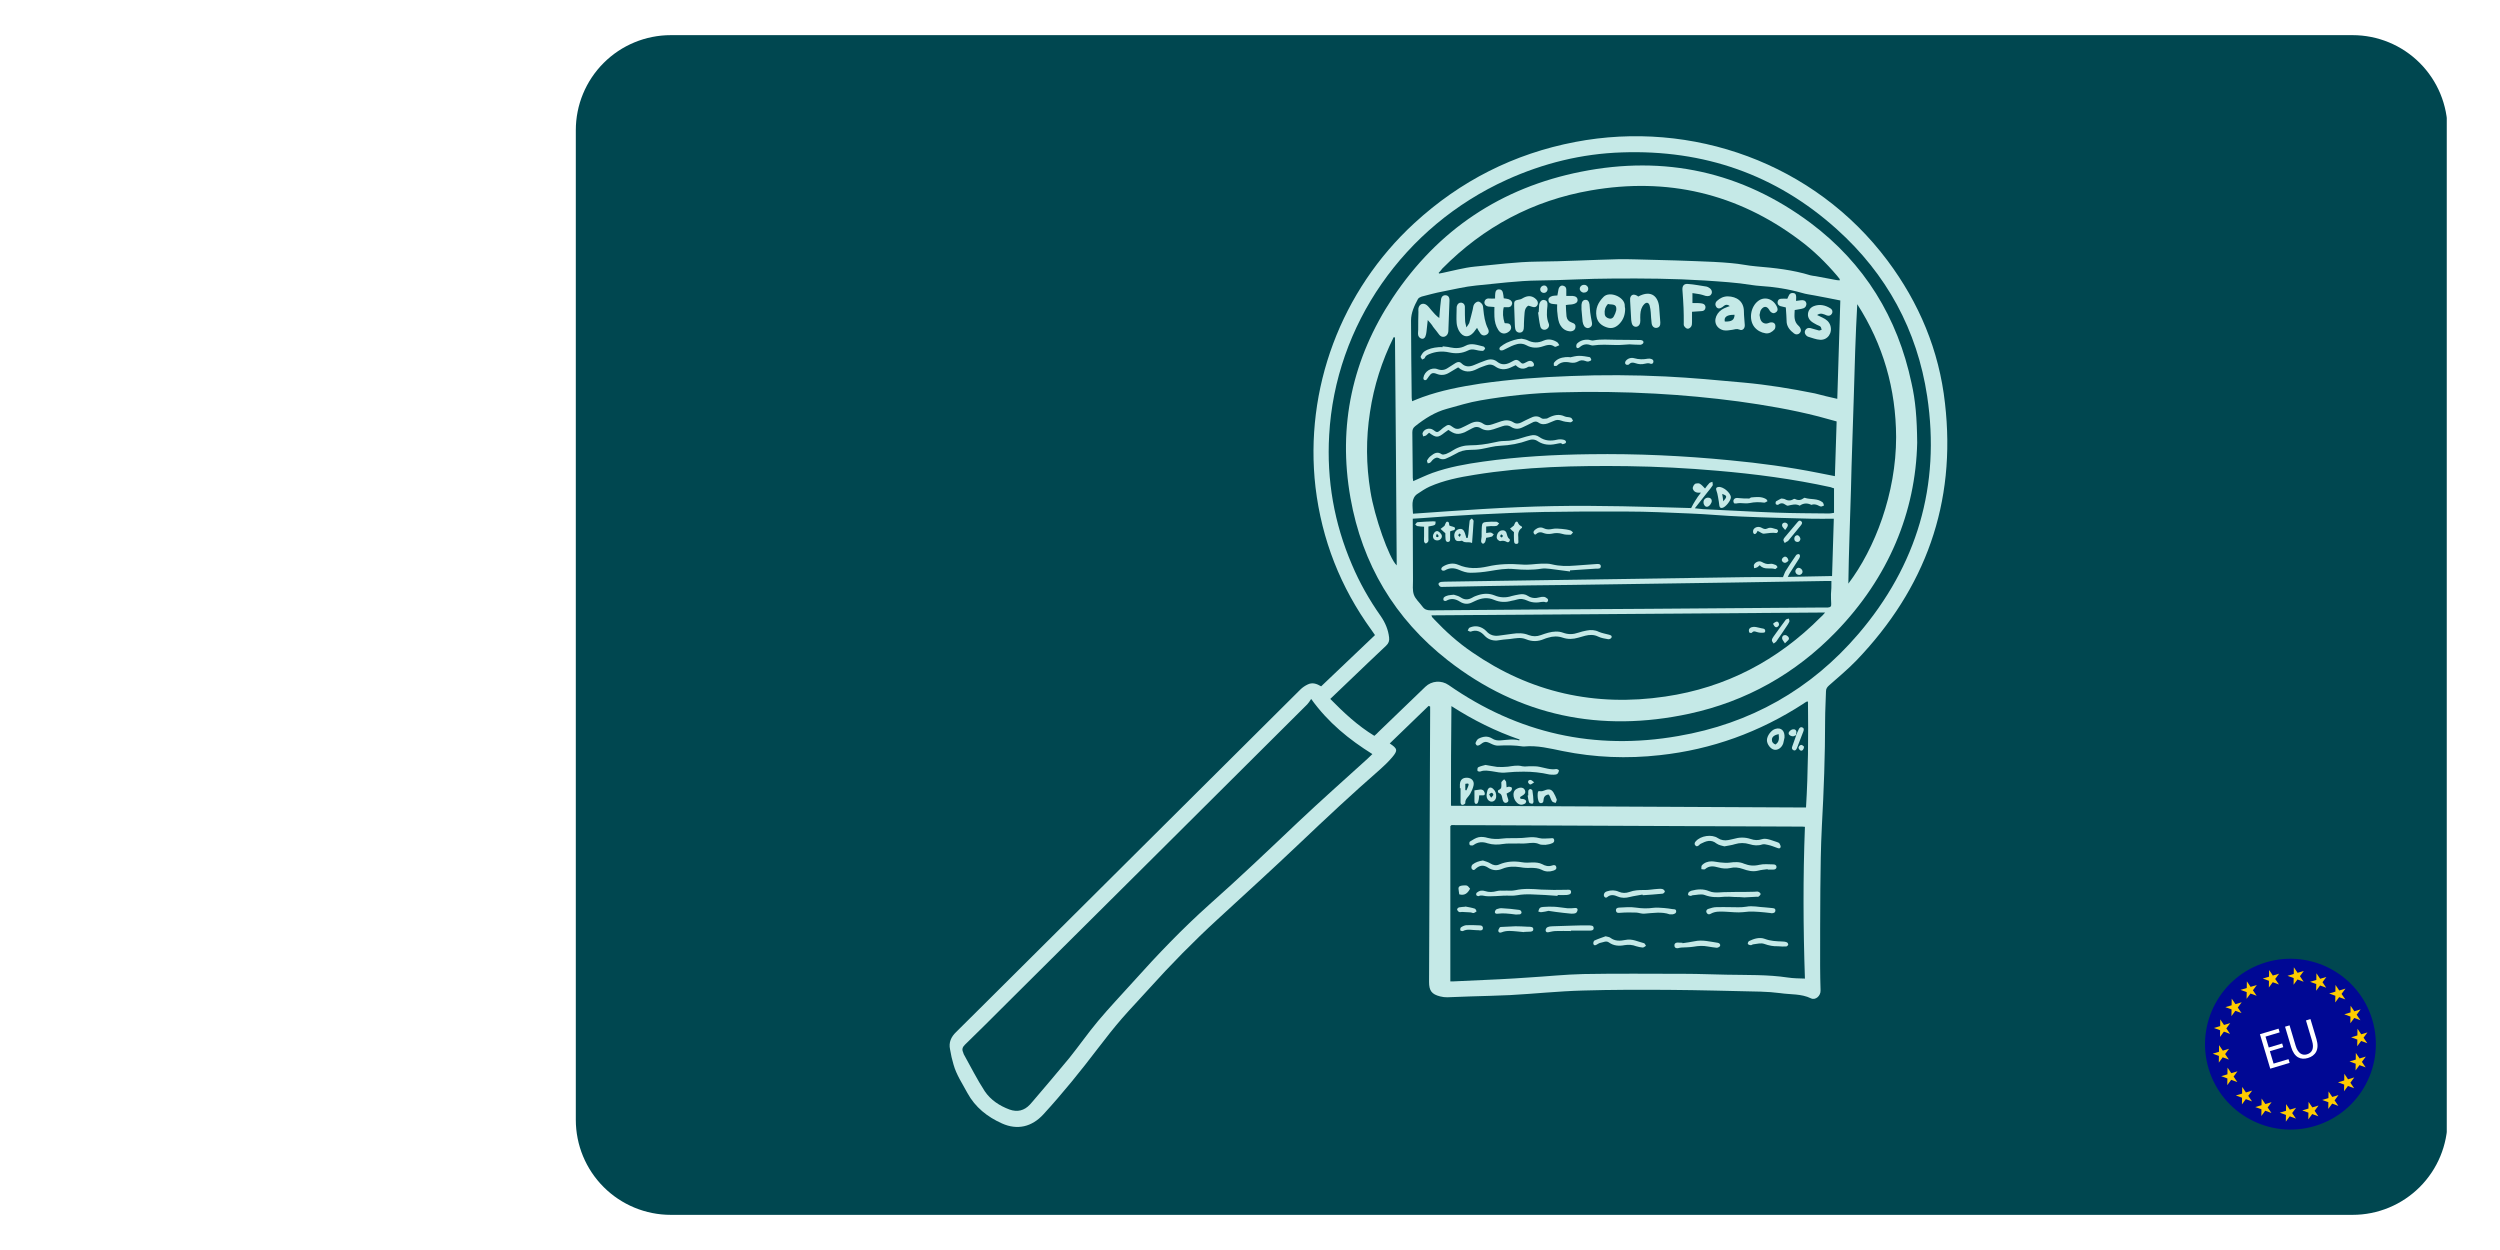 <svg xmlns="http://www.w3.org/2000/svg" xmlns:xlink="http://www.w3.org/1999/xlink" width="1200" zoomAndPan="magnify" viewBox="0 0 900 450" height="600" preserveAspectRatio="xMidYMid meet" version="1.0"><defs><clipPath id="2bd8290df9"><path d="M 207.293 12.652 L 881 12.652 L 881 437.348 L 207.293 437.348 Z M 207.293 12.652 " clip-rule="nonzero"/></clipPath><clipPath id="b76c2cd8dc"><path d="M 241.492 12.652 L 846.93 12.652 C 856 12.652 864.699 16.254 871.113 22.668 C 877.527 29.082 881.129 37.781 881.129 46.852 L 881.129 403.148 C 881.129 412.219 877.527 420.918 871.113 427.332 C 864.699 433.746 856 437.348 846.93 437.348 L 241.492 437.348 C 232.422 437.348 223.723 433.746 217.309 427.332 C 210.895 420.918 207.293 412.219 207.293 403.148 L 207.293 46.852 C 207.293 37.781 210.895 29.082 217.309 22.668 C 223.723 16.254 232.422 12.652 241.492 12.652 Z M 241.492 12.652 " clip-rule="nonzero"/></clipPath><clipPath id="80a098d193"><path d="M 341.422 49 L 702 49 L 702 406 L 341.422 406 Z M 341.422 49 " clip-rule="nonzero"/></clipPath><clipPath id="373654ddcc"><path d="M 793 345 L 856 345 L 856 407 L 793 407 Z M 793 345 " clip-rule="nonzero"/></clipPath><clipPath id="7f8003018f"><path d="M 786.285 355.254 L 845.203 337.625 L 862.832 396.543 L 803.914 414.172 Z M 786.285 355.254 " clip-rule="nonzero"/></clipPath><clipPath id="8cbe0ba38c"><path d="M 786.285 355.254 L 845.203 337.625 L 862.832 396.543 L 803.914 414.172 Z M 786.285 355.254 " clip-rule="nonzero"/></clipPath><clipPath id="e07647ecd4"><path d="M 786.285 355.254 L 845.203 337.625 L 862.832 396.543 L 803.914 414.172 Z M 786.285 355.254 " clip-rule="nonzero"/></clipPath><clipPath id="4d92601f5b"><path d="M 814 349 L 821 349 L 821 356 L 814 356 Z M 814 349 " clip-rule="nonzero"/></clipPath><clipPath id="660623c552"><path d="M 786.285 355.254 L 845.203 337.625 L 862.832 396.543 L 803.914 414.172 Z M 786.285 355.254 " clip-rule="nonzero"/></clipPath><clipPath id="0f391d9ec2"><path d="M 786.285 355.254 L 845.203 337.625 L 862.832 396.543 L 803.914 414.172 Z M 786.285 355.254 " clip-rule="nonzero"/></clipPath><clipPath id="c96ca386a3"><path d="M 786.285 355.254 L 845.203 337.625 L 862.832 396.543 L 803.914 414.172 Z M 786.285 355.254 " clip-rule="nonzero"/></clipPath><clipPath id="8eee91491f"><path d="M 823 348 L 830 348 L 830 355 L 823 355 Z M 823 348 " clip-rule="nonzero"/></clipPath><clipPath id="5ab614a04f"><path d="M 786.285 355.254 L 845.203 337.625 L 862.832 396.543 L 803.914 414.172 Z M 786.285 355.254 " clip-rule="nonzero"/></clipPath><clipPath id="122a07f13c"><path d="M 786.285 355.254 L 845.203 337.625 L 862.832 396.543 L 803.914 414.172 Z M 786.285 355.254 " clip-rule="nonzero"/></clipPath><clipPath id="df543a0955"><path d="M 786.285 355.254 L 845.203 337.625 L 862.832 396.543 L 803.914 414.172 Z M 786.285 355.254 " clip-rule="nonzero"/></clipPath><clipPath id="07c490edf8"><path d="M 831 350 L 838 350 L 838 357 L 831 357 Z M 831 350 " clip-rule="nonzero"/></clipPath><clipPath id="165084dc5f"><path d="M 786.285 355.254 L 845.203 337.625 L 862.832 396.543 L 803.914 414.172 Z M 786.285 355.254 " clip-rule="nonzero"/></clipPath><clipPath id="cc588889b4"><path d="M 786.285 355.254 L 845.203 337.625 L 862.832 396.543 L 803.914 414.172 Z M 786.285 355.254 " clip-rule="nonzero"/></clipPath><clipPath id="563fe9876c"><path d="M 786.285 355.254 L 845.203 337.625 L 862.832 396.543 L 803.914 414.172 Z M 786.285 355.254 " clip-rule="nonzero"/></clipPath><clipPath id="1681e980a2"><path d="M 838 354 L 845 354 L 845 361 L 838 361 Z M 838 354 " clip-rule="nonzero"/></clipPath><clipPath id="34a1449509"><path d="M 786.285 355.254 L 845.203 337.625 L 862.832 396.543 L 803.914 414.172 Z M 786.285 355.254 " clip-rule="nonzero"/></clipPath><clipPath id="2d7131bcf1"><path d="M 786.285 355.254 L 845.203 337.625 L 862.832 396.543 L 803.914 414.172 Z M 786.285 355.254 " clip-rule="nonzero"/></clipPath><clipPath id="cf95e9b44e"><path d="M 786.285 355.254 L 845.203 337.625 L 862.832 396.543 L 803.914 414.172 Z M 786.285 355.254 " clip-rule="nonzero"/></clipPath><clipPath id="e935a91b7f"><path d="M 843 362 L 850 362 L 850 369 L 843 369 Z M 843 362 " clip-rule="nonzero"/></clipPath><clipPath id="18cb60e1fc"><path d="M 786.285 355.254 L 845.203 337.625 L 862.832 396.543 L 803.914 414.172 Z M 786.285 355.254 " clip-rule="nonzero"/></clipPath><clipPath id="f61d2cfbed"><path d="M 786.285 355.254 L 845.203 337.625 L 862.832 396.543 L 803.914 414.172 Z M 786.285 355.254 " clip-rule="nonzero"/></clipPath><clipPath id="8404264c51"><path d="M 786.285 355.254 L 845.203 337.625 L 862.832 396.543 L 803.914 414.172 Z M 786.285 355.254 " clip-rule="nonzero"/></clipPath><clipPath id="245e3662b8"><path d="M 846 370 L 853 370 L 853 377 L 846 377 Z M 846 370 " clip-rule="nonzero"/></clipPath><clipPath id="07d0818059"><path d="M 786.285 355.254 L 845.203 337.625 L 862.832 396.543 L 803.914 414.172 Z M 786.285 355.254 " clip-rule="nonzero"/></clipPath><clipPath id="204743faaa"><path d="M 786.285 355.254 L 845.203 337.625 L 862.832 396.543 L 803.914 414.172 Z M 786.285 355.254 " clip-rule="nonzero"/></clipPath><clipPath id="87d672607a"><path d="M 786.285 355.254 L 845.203 337.625 L 862.832 396.543 L 803.914 414.172 Z M 786.285 355.254 " clip-rule="nonzero"/></clipPath><clipPath id="40c040df5b"><path d="M 845 379 L 852 379 L 852 386 L 845 386 Z M 845 379 " clip-rule="nonzero"/></clipPath><clipPath id="05771742a2"><path d="M 786.285 355.254 L 845.203 337.625 L 862.832 396.543 L 803.914 414.172 Z M 786.285 355.254 " clip-rule="nonzero"/></clipPath><clipPath id="5b59e80c8e"><path d="M 786.285 355.254 L 845.203 337.625 L 862.832 396.543 L 803.914 414.172 Z M 786.285 355.254 " clip-rule="nonzero"/></clipPath><clipPath id="b292cfa063"><path d="M 786.285 355.254 L 845.203 337.625 L 862.832 396.543 L 803.914 414.172 Z M 786.285 355.254 " clip-rule="nonzero"/></clipPath><clipPath id="46ce4226fd"><path d="M 841 386 L 848 386 L 848 393 L 841 393 Z M 841 386 " clip-rule="nonzero"/></clipPath><clipPath id="1cdefdc2e1"><path d="M 786.285 355.254 L 845.203 337.625 L 862.832 396.543 L 803.914 414.172 Z M 786.285 355.254 " clip-rule="nonzero"/></clipPath><clipPath id="eddfada5fc"><path d="M 786.285 355.254 L 845.203 337.625 L 862.832 396.543 L 803.914 414.172 Z M 786.285 355.254 " clip-rule="nonzero"/></clipPath><clipPath id="9038c238e2"><path d="M 786.285 355.254 L 845.203 337.625 L 862.832 396.543 L 803.914 414.172 Z M 786.285 355.254 " clip-rule="nonzero"/></clipPath><clipPath id="c98b2fae1d"><path d="M 835 392 L 842 392 L 842 400 L 835 400 Z M 835 392 " clip-rule="nonzero"/></clipPath><clipPath id="25052c73fd"><path d="M 786.285 355.254 L 845.203 337.625 L 862.832 396.543 L 803.914 414.172 Z M 786.285 355.254 " clip-rule="nonzero"/></clipPath><clipPath id="bc97f6dd96"><path d="M 786.285 355.254 L 845.203 337.625 L 862.832 396.543 L 803.914 414.172 Z M 786.285 355.254 " clip-rule="nonzero"/></clipPath><clipPath id="7d6bcd40a5"><path d="M 786.285 355.254 L 845.203 337.625 L 862.832 396.543 L 803.914 414.172 Z M 786.285 355.254 " clip-rule="nonzero"/></clipPath><clipPath id="b7d3fe1078"><path d="M 828 396 L 835 396 L 835 403 L 828 403 Z M 828 396 " clip-rule="nonzero"/></clipPath><clipPath id="079f3b2ce9"><path d="M 786.285 355.254 L 845.203 337.625 L 862.832 396.543 L 803.914 414.172 Z M 786.285 355.254 " clip-rule="nonzero"/></clipPath><clipPath id="a8c0ed6f9f"><path d="M 786.285 355.254 L 845.203 337.625 L 862.832 396.543 L 803.914 414.172 Z M 786.285 355.254 " clip-rule="nonzero"/></clipPath><clipPath id="a2490d8bb6"><path d="M 786.285 355.254 L 845.203 337.625 L 862.832 396.543 L 803.914 414.172 Z M 786.285 355.254 " clip-rule="nonzero"/></clipPath><clipPath id="23f290adb1"><path d="M 820 397 L 827 397 L 827 404 L 820 404 Z M 820 397 " clip-rule="nonzero"/></clipPath><clipPath id="bc25f72550"><path d="M 786.285 355.254 L 845.203 337.625 L 862.832 396.543 L 803.914 414.172 Z M 786.285 355.254 " clip-rule="nonzero"/></clipPath><clipPath id="4ec0068809"><path d="M 786.285 355.254 L 845.203 337.625 L 862.832 396.543 L 803.914 414.172 Z M 786.285 355.254 " clip-rule="nonzero"/></clipPath><clipPath id="80deec2793"><path d="M 786.285 355.254 L 845.203 337.625 L 862.832 396.543 L 803.914 414.172 Z M 786.285 355.254 " clip-rule="nonzero"/></clipPath><clipPath id="e3ca642ace"><path d="M 811 395 L 818 395 L 818 402 L 811 402 Z M 811 395 " clip-rule="nonzero"/></clipPath><clipPath id="7c55a0bd1b"><path d="M 786.285 355.254 L 845.203 337.625 L 862.832 396.543 L 803.914 414.172 Z M 786.285 355.254 " clip-rule="nonzero"/></clipPath><clipPath id="a25c871197"><path d="M 786.285 355.254 L 845.203 337.625 L 862.832 396.543 L 803.914 414.172 Z M 786.285 355.254 " clip-rule="nonzero"/></clipPath><clipPath id="745d7013f1"><path d="M 786.285 355.254 L 845.203 337.625 L 862.832 396.543 L 803.914 414.172 Z M 786.285 355.254 " clip-rule="nonzero"/></clipPath><clipPath id="35ad295e71"><path d="M 804 391 L 811 391 L 811 398 L 804 398 Z M 804 391 " clip-rule="nonzero"/></clipPath><clipPath id="8ec188c32a"><path d="M 786.285 355.254 L 845.203 337.625 L 862.832 396.543 L 803.914 414.172 Z M 786.285 355.254 " clip-rule="nonzero"/></clipPath><clipPath id="bf9495fbce"><path d="M 786.285 355.254 L 845.203 337.625 L 862.832 396.543 L 803.914 414.172 Z M 786.285 355.254 " clip-rule="nonzero"/></clipPath><clipPath id="65f3273a11"><path d="M 786.285 355.254 L 845.203 337.625 L 862.832 396.543 L 803.914 414.172 Z M 786.285 355.254 " clip-rule="nonzero"/></clipPath><clipPath id="b9c061d302"><path d="M 799 384 L 806 384 L 806 391 L 799 391 Z M 799 384 " clip-rule="nonzero"/></clipPath><clipPath id="d324200e6f"><path d="M 786.285 355.254 L 845.203 337.625 L 862.832 396.543 L 803.914 414.172 Z M 786.285 355.254 " clip-rule="nonzero"/></clipPath><clipPath id="a756a6e2c4"><path d="M 786.285 355.254 L 845.203 337.625 L 862.832 396.543 L 803.914 414.172 Z M 786.285 355.254 " clip-rule="nonzero"/></clipPath><clipPath id="8ae7dfbb02"><path d="M 786.285 355.254 L 845.203 337.625 L 862.832 396.543 L 803.914 414.172 Z M 786.285 355.254 " clip-rule="nonzero"/></clipPath><clipPath id="2bcc595d26"><path d="M 796 376 L 803 376 L 803 383 L 796 383 Z M 796 376 " clip-rule="nonzero"/></clipPath><clipPath id="768ce2f019"><path d="M 786.285 355.254 L 845.203 337.625 L 862.832 396.543 L 803.914 414.172 Z M 786.285 355.254 " clip-rule="nonzero"/></clipPath><clipPath id="ae782f7279"><path d="M 786.285 355.254 L 845.203 337.625 L 862.832 396.543 L 803.914 414.172 Z M 786.285 355.254 " clip-rule="nonzero"/></clipPath><clipPath id="1628679279"><path d="M 786.285 355.254 L 845.203 337.625 L 862.832 396.543 L 803.914 414.172 Z M 786.285 355.254 " clip-rule="nonzero"/></clipPath><clipPath id="bd9d45c45c"><path d="M 797 366 L 803 366 L 803 374 L 797 374 Z M 797 366 " clip-rule="nonzero"/></clipPath><clipPath id="90aff749c1"><path d="M 786.285 355.254 L 845.203 337.625 L 862.832 396.543 L 803.914 414.172 Z M 786.285 355.254 " clip-rule="nonzero"/></clipPath><clipPath id="ae2d9539f8"><path d="M 786.285 355.254 L 845.203 337.625 L 862.832 396.543 L 803.914 414.172 Z M 786.285 355.254 " clip-rule="nonzero"/></clipPath><clipPath id="d8f3a44fb1"><path d="M 786.285 355.254 L 845.203 337.625 L 862.832 396.543 L 803.914 414.172 Z M 786.285 355.254 " clip-rule="nonzero"/></clipPath><clipPath id="ccae678fdc"><path d="M 801 359 L 808 359 L 808 366 L 801 366 Z M 801 359 " clip-rule="nonzero"/></clipPath><clipPath id="c7517c507d"><path d="M 786.285 355.254 L 845.203 337.625 L 862.832 396.543 L 803.914 414.172 Z M 786.285 355.254 " clip-rule="nonzero"/></clipPath><clipPath id="9097835f2a"><path d="M 786.285 355.254 L 845.203 337.625 L 862.832 396.543 L 803.914 414.172 Z M 786.285 355.254 " clip-rule="nonzero"/></clipPath><clipPath id="10be1cec9b"><path d="M 786.285 355.254 L 845.203 337.625 L 862.832 396.543 L 803.914 414.172 Z M 786.285 355.254 " clip-rule="nonzero"/></clipPath><clipPath id="54e026f02f"><path d="M 806 353 L 813 353 L 813 360 L 806 360 Z M 806 353 " clip-rule="nonzero"/></clipPath><clipPath id="561b7ca815"><path d="M 786.285 355.254 L 845.203 337.625 L 862.832 396.543 L 803.914 414.172 Z M 786.285 355.254 " clip-rule="nonzero"/></clipPath><clipPath id="08779f6337"><path d="M 786.285 355.254 L 845.203 337.625 L 862.832 396.543 L 803.914 414.172 Z M 786.285 355.254 " clip-rule="nonzero"/></clipPath><clipPath id="8eab289ed0"><path d="M 786.285 355.254 L 845.203 337.625 L 862.832 396.543 L 803.914 414.172 Z M 786.285 355.254 " clip-rule="nonzero"/></clipPath><clipPath id="c0439d2b64"><path d="M 813 370 L 825 370 L 825 385 L 813 385 Z M 813 370 " clip-rule="nonzero"/></clipPath><clipPath id="d69d88fe52"><path d="M 786.285 355.254 L 845.203 337.625 L 862.832 396.543 L 803.914 414.172 Z M 786.285 355.254 " clip-rule="nonzero"/></clipPath><clipPath id="b499045337"><path d="M 786.285 355.254 L 845.203 337.625 L 862.832 396.543 L 803.914 414.172 Z M 786.285 355.254 " clip-rule="nonzero"/></clipPath><clipPath id="9e0429bea7"><path d="M 786.285 355.254 L 845.203 337.625 L 862.832 396.543 L 803.914 414.172 Z M 786.285 355.254 " clip-rule="nonzero"/></clipPath><clipPath id="df3dc107b2"><path d="M 822 366 L 835 366 L 835 382 L 822 382 Z M 822 366 " clip-rule="nonzero"/></clipPath><clipPath id="a3237401b0"><path d="M 786.285 355.254 L 845.203 337.625 L 862.832 396.543 L 803.914 414.172 Z M 786.285 355.254 " clip-rule="nonzero"/></clipPath><clipPath id="35b137bb22"><path d="M 786.285 355.254 L 845.203 337.625 L 862.832 396.543 L 803.914 414.172 Z M 786.285 355.254 " clip-rule="nonzero"/></clipPath><clipPath id="e9a6bb2426"><path d="M 786.285 355.254 L 845.203 337.625 L 862.832 396.543 L 803.914 414.172 Z M 786.285 355.254 " clip-rule="nonzero"/></clipPath></defs><rect x="-90" width="1080" fill="#ffffff" y="-45" height="540" fill-opacity="1"/><rect x="-90" width="1080" fill="#ffffff" y="-45" height="540" fill-opacity="1"/><g clip-path="url(#2bd8290df9)"><g clip-path="url(#b76c2cd8dc)"><path fill="#004750" d="M 207.293 12.652 L 880.836 12.652 L 880.836 437.348 L 207.293 437.348 Z M 207.293 12.652 " fill-opacity="1" fill-rule="nonzero"/></g></g><g clip-path="url(#80a098d193)"><path fill="#c5e9e7" d="M 514.305 254.117 C 509.617 258.648 505.004 263.105 500.312 267.641 C 503.129 269.516 503.285 270.141 501.172 272.641 C 499.844 274.203 498.359 275.613 496.797 277.02 C 486.945 285.617 477.41 294.527 467.953 303.52 C 458.18 312.82 448.176 321.887 438.246 331.035 C 429.648 338.93 421.441 347.293 413.625 355.969 C 410.496 359.488 407.137 362.926 404.008 366.523 C 400.961 370.039 398.145 373.637 395.332 377.312 C 389.078 385.52 382.59 393.57 375.633 401.152 C 371.488 405.688 366.254 406.938 360.703 404.434 C 355.465 402.09 351.09 398.652 348.273 393.492 C 346.477 390.129 344.289 386.926 343.27 383.25 C 342.723 381.453 342.332 379.656 342.02 377.781 C 341.473 375.277 342.41 373.246 344.211 371.527 C 347.648 368.086 351.09 364.648 354.605 361.207 C 392.441 323.531 430.273 285.93 468.109 248.254 C 468.891 247.473 469.828 246.848 470.844 246.375 C 472.484 245.594 474.047 246.141 475.613 247.082 C 482.102 240.906 488.512 234.809 494.996 228.633 C 494.527 227.93 494.137 227.383 493.746 226.836 C 482.57 211.434 475.848 194.316 473.578 175.398 C 469.516 140.066 482.727 104.656 509.148 80.344 C 525.719 65.102 545.027 55.332 567.07 51.109 C 609.047 43.059 653.215 58.691 679.477 93.789 C 690.891 109.031 698.082 126.152 700.191 145.148 C 704.336 181.105 693.156 211.902 668.223 237.855 C 665.172 240.984 661.812 243.797 658.527 246.688 C 657.824 247.316 657.355 247.863 657.355 248.879 C 657.277 252.316 657.043 255.758 657.043 259.195 C 657.043 271.938 656.574 284.68 655.871 297.422 C 655.48 305.004 655.402 312.508 655.324 320.09 C 655.246 329.316 655.246 338.617 655.246 347.84 C 655.246 350.734 655.324 353.703 655.402 356.594 C 655.48 358.473 653.605 360.191 651.961 359.41 C 648.445 357.691 644.613 358.082 640.941 357.535 C 638.594 357.223 636.25 357.066 633.828 356.988 C 622.961 356.754 612.098 356.438 601.23 356.359 C 590.754 356.281 580.203 356.281 569.727 356.594 C 560.973 356.832 552.297 357.77 543.543 358.238 C 538.852 358.473 534.16 358.551 529.469 358.707 C 526.656 358.785 523.844 358.941 521.027 359.02 C 520.168 359.02 519.309 358.941 518.449 358.707 C 515.398 357.926 514.461 356.676 514.461 353.469 C 514.617 321.184 514.695 288.824 514.852 256.539 C 514.852 255.836 514.852 255.055 514.852 254.352 C 514.617 254.273 514.461 254.195 514.305 254.117 Z M 522.121 353.312 C 522.512 353.312 522.75 353.312 522.984 353.312 C 528.609 353.078 534.238 352.766 539.867 352.531 C 543.309 352.375 546.746 352.141 550.188 351.906 C 556.828 351.516 563.395 350.812 570.039 350.656 C 582.312 350.422 594.508 350.578 606.781 350.578 C 611.703 350.578 616.629 350.812 621.555 350.891 C 628.902 351.047 636.328 350.812 643.598 351.906 C 645.629 352.219 647.664 352.219 649.773 352.297 C 649.148 334.004 649.07 315.871 649.773 297.656 C 649.07 297.578 648.68 297.578 648.211 297.578 C 606.312 297.422 564.414 297.188 522.594 297.031 C 522.512 297.031 522.512 297.109 522.434 297.109 C 522.355 297.188 522.355 297.188 522.121 297.422 C 522.121 315.949 522.121 334.551 522.121 353.312 Z M 472.016 251.613 C 471.469 252.473 471.078 253.098 470.609 253.566 C 434.496 289.527 398.379 325.484 362.266 361.363 C 357.34 366.289 352.34 371.293 347.336 376.137 C 346.477 376.996 346.242 377.781 346.711 378.797 C 346.789 379.031 346.867 379.266 346.945 379.5 C 349.445 383.953 351.715 388.566 354.527 392.867 C 356.637 395.992 359.844 398.105 363.438 399.434 C 366.254 400.449 368.754 399.824 370.785 397.633 C 371.176 397.242 371.57 396.773 371.883 396.383 C 376.258 391.227 380.637 386.145 384.934 380.906 C 388.453 376.527 391.656 371.918 395.254 367.617 C 399.32 362.77 403.773 358.082 407.996 353.391 C 416.672 343.699 425.66 334.316 435.355 325.641 C 446.297 315.949 456.773 305.941 467.324 295.938 C 475.535 288.199 483.898 280.77 492.262 273.188 C 492.809 272.641 493.355 272.094 494.059 271.469 C 485.695 266.23 478.191 260.211 472.016 251.613 Z M 494.762 264.902 C 495.391 264.355 495.859 263.965 496.25 263.496 C 501.875 258.102 507.504 252.629 513.133 247.238 C 515.398 245.047 518.918 244.812 521.496 246.609 C 546.512 264.043 574.105 270.219 604.121 264.98 C 630.074 260.527 651.883 248.254 669.004 228.242 C 690.109 203.539 698.629 174.852 693.781 142.645 C 690.188 118.805 679.164 98.637 661.266 82.535 C 639.297 62.758 613.348 53.844 583.875 54.863 C 569.414 55.332 555.578 58.77 542.445 64.711 C 505.395 81.516 480.691 117.086 478.504 156.637 C 477.566 172.82 480.301 188.375 486.711 203.305 C 489.449 209.793 492.965 215.969 497.031 221.754 C 498.672 224.098 499.766 226.68 500.078 229.492 C 500.234 230.664 499.922 231.602 498.984 232.461 C 494.605 236.527 490.309 240.75 485.93 244.891 C 483.664 247.082 481.316 249.27 478.895 251.613 C 483.82 256.617 488.746 261.23 494.762 264.902 Z M 522.355 290.074 C 564.961 290.309 607.484 290.465 650.164 290.699 C 650.945 277.879 651.023 265.215 650.867 252.629 C 650.633 252.551 650.555 252.473 650.477 252.551 C 650.008 252.785 649.617 253.02 649.227 253.332 C 633.438 263.574 616.238 269.828 597.555 271.859 C 585.754 273.188 574.105 272.719 562.535 270.375 C 557.926 269.438 553.391 268.266 548.699 268.734 C 548.543 268.734 548.465 268.734 548.309 268.734 C 545.34 268.266 542.367 268.266 539.398 268.422 C 538.539 268.5 537.523 268.109 536.742 267.719 C 534.863 266.777 534.395 266.855 532.676 268.188 C 532.441 268.344 531.895 268.5 531.66 268.344 C 531.426 268.188 531.113 267.641 531.191 267.484 C 531.426 266.855 531.816 266.152 532.285 265.918 C 533.848 265.137 535.488 264.824 537.133 265.84 C 538.07 266.465 539.086 266.621 540.18 266.543 C 542.367 266.387 544.637 265.918 546.902 266.543 C 546.902 266.543 546.98 266.387 547.059 266.23 C 538.461 263.262 530.41 259.273 522.512 254.195 C 522.355 266.387 522.355 278.113 522.355 290.074 Z M 522.355 290.074 " fill-opacity="1" fill-rule="nonzero"/></g><path fill="#c5e9e7" d="M 560.738 322.516 C 559.254 322.438 557.77 322.281 556.281 322.199 C 552.922 322.121 549.559 321.652 546.199 322.281 C 544.637 322.594 542.992 322.359 541.352 322.438 C 540.414 322.438 539.477 322.594 538.539 322.594 C 537.289 322.594 536.035 322.75 534.863 322.594 C 534.004 322.516 533.223 322.121 532.363 322.594 C 532.129 322.672 531.582 322.438 531.504 322.281 C 531.348 322.043 531.426 321.496 531.66 321.34 C 532.051 321.027 532.598 320.715 533.145 320.637 C 533.613 320.559 534.16 320.637 534.629 320.793 C 536.035 321.262 537.445 321.184 538.852 320.793 C 539.711 320.559 540.57 320.637 541.43 320.637 C 542.758 320.559 544.246 320.793 545.496 320.48 C 548.621 319.777 551.75 320.012 554.797 320.246 C 557.848 320.402 560.895 320.402 563.945 320.324 C 564.57 320.324 565.508 320.09 565.586 321.027 C 565.664 321.965 564.727 322.121 563.945 322.199 C 562.848 322.281 561.832 322.199 560.738 322.199 C 560.738 322.359 560.738 322.438 560.738 322.516 Z M 560.738 322.516 " fill-opacity="1" fill-rule="nonzero"/><path fill="#c5e9e7" d="M 620.773 304.691 C 619.992 304.457 618.82 304.301 617.957 303.676 C 615.926 302.035 614.129 302.816 612.254 303.754 C 612.02 303.832 611.863 304.066 611.703 304.223 C 611.234 304.613 610.766 304.926 610.297 304.301 C 609.828 303.754 610.141 303.207 610.531 302.816 C 612.254 300.859 616.238 300.234 618.426 301.723 C 619.602 302.504 620.852 302.66 622.18 302.426 C 622.805 302.27 623.43 302.191 623.977 302.035 C 626.09 301.406 628.121 301.328 630.23 302.035 C 631.559 302.504 632.891 302.582 634.297 302.113 C 634.922 301.879 635.781 301.957 636.484 302.113 C 637.578 302.348 638.594 302.816 639.691 303.129 C 640.004 303.285 640.473 303.363 640.629 303.676 C 640.863 304.066 641.098 304.613 641.02 304.926 C 640.863 305.551 640.316 305.473 639.77 305.238 C 638.672 304.848 637.578 304.379 636.406 304.145 C 635.781 303.988 635 303.832 634.453 303.988 C 632.891 304.535 631.324 304.379 629.84 303.91 C 628.043 303.363 626.324 303.363 624.523 303.91 C 623.352 304.301 622.258 304.379 620.773 304.691 Z M 620.773 304.691 " fill-opacity="1" fill-rule="nonzero"/><path fill="#c5e9e7" d="M 533.848 309.773 C 534.785 310.086 535.723 310.32 536.586 310.867 C 537.602 311.492 538.617 311.727 539.789 311.18 C 542.367 310.086 545.105 309.93 547.84 310.398 C 549.09 310.633 550.422 310.555 551.75 310.477 C 552.922 310.477 554.094 310.555 555.188 311.102 C 556.281 311.727 557.457 312.039 558.785 311.57 C 559.41 311.336 560.113 311.336 560.27 312.195 C 560.426 312.977 559.801 313.211 559.176 313.445 C 557.77 313.914 556.281 313.836 555.031 313.133 C 553.781 312.508 552.453 312.43 551.047 312.43 C 549.793 312.508 548.543 312.43 547.293 312.195 C 545.105 311.883 542.914 311.883 540.883 312.742 C 539.008 313.523 537.289 313.445 535.566 312.273 C 534.082 311.336 532.754 311.492 531.426 312.586 C 530.957 312.977 530.645 313.523 530.02 312.977 C 529.551 312.586 529.551 311.727 530.176 311.18 C 531.191 310.398 532.363 310.008 533.848 309.773 Z M 533.848 309.773 " fill-opacity="1" fill-rule="nonzero"/><path fill="#c5e9e7" d="M 556.359 304.145 C 555.578 304.066 554.797 304.223 554.172 303.91 C 552.688 303.207 551.203 303.441 549.637 303.598 C 548.309 303.754 546.902 303.598 545.574 303.676 C 544.09 303.676 542.602 303.598 541.117 303.832 C 539.242 304.145 537.367 304.145 535.566 303.598 C 533.77 302.973 532.129 303.051 530.566 304.145 C 530.41 304.223 530.254 304.379 530.098 304.379 C 529.785 304.379 529.156 304.379 529.078 304.145 C 528.922 303.832 528.922 303.129 529.156 302.973 C 530.176 302.348 531.191 301.645 532.285 301.406 C 533.301 301.172 534.551 301.328 535.566 301.645 C 537.367 302.113 539.086 302.113 540.883 301.879 C 542.602 301.645 544.324 301.801 546.043 301.723 C 547.371 301.723 548.621 301.645 549.949 301.484 C 551.359 301.328 552.766 301.328 554.172 301.723 C 555.344 302.035 556.75 301.801 558.004 301.801 C 558.629 301.801 559.332 301.484 559.488 302.348 C 559.645 303.129 559.098 303.52 558.473 303.676 C 557.848 303.988 557.066 303.988 556.359 304.145 Z M 556.359 304.145 " fill-opacity="1" fill-rule="nonzero"/><path fill="#c5e9e7" d="M 636.406 312.898 C 635.234 313.055 634.062 313.133 632.891 313.445 C 630.934 313.914 629.137 313.445 627.418 312.82 C 625.855 312.273 624.367 312.117 622.805 312.508 C 621.398 312.82 619.992 312.664 618.582 312.273 C 616.941 311.805 615.301 311.57 613.816 312.898 C 613.582 313.133 612.957 312.898 612.488 312.898 C 612.566 312.43 612.41 311.883 612.645 311.57 C 613.504 310.555 614.832 310.086 616.16 310.086 C 617.176 310.086 618.27 310.398 619.289 310.477 C 620.383 310.555 621.555 310.711 622.57 310.555 C 624.367 310.32 626.168 310.164 627.887 310.945 C 629.684 311.648 631.402 311.805 633.359 311.336 C 635 310.945 636.719 311.18 638.359 311.18 C 638.984 311.18 639.535 311.414 639.535 312.117 C 639.535 312.82 638.984 313.055 638.359 313.055 C 637.656 313.055 636.953 313.055 636.328 313.055 C 636.406 312.977 636.406 312.898 636.406 312.898 Z M 636.406 312.898 " fill-opacity="1" fill-rule="nonzero"/><path fill="#c5e9e7" d="M 627.965 323.062 C 627.105 322.984 625.621 322.906 624.211 322.906 C 623.117 322.828 621.945 322.75 620.852 322.828 C 618.426 323.062 616.082 323.141 613.66 322.199 C 612.41 321.73 610.844 322.199 609.438 322.281 C 609.125 322.281 608.812 322.594 608.578 322.516 C 608.266 322.516 607.797 322.359 607.719 322.121 C 607.641 321.887 607.797 321.418 607.953 321.184 C 608.188 320.949 608.578 320.793 608.969 320.637 C 611.078 320.09 613.191 319.934 615.223 320.793 C 616.473 321.34 617.723 321.34 619.055 321.262 C 620.93 321.105 622.805 321.184 624.68 321.105 C 627.027 321.105 629.293 321.105 631.637 321.027 C 632.105 321.027 632.578 320.871 632.969 321.027 C 633.281 321.105 633.75 321.496 633.828 321.809 C 633.828 322.121 633.438 322.516 633.125 322.75 C 632.969 322.906 632.656 322.828 632.418 322.828 C 631.012 322.906 629.762 322.984 627.965 323.062 Z M 627.965 323.062 " fill-opacity="1" fill-rule="nonzero"/><path fill="#c5e9e7" d="M 637.344 328.688 C 636.719 328.609 635.938 328.531 635.234 328.453 C 632.656 328.219 630.152 327.984 627.574 328.375 C 625.461 328.609 623.352 328.297 621.242 328.219 C 619.367 328.141 617.488 327.984 615.77 329 C 615.223 329.316 614.676 329.16 614.363 328.531 C 614.051 327.906 614.441 327.359 614.988 327.203 C 615.926 326.891 616.941 326.578 617.879 326.578 C 619.523 326.5 621.242 326.578 622.961 326.578 C 624.836 326.578 626.715 326.734 628.59 326.422 C 630.934 325.953 633.203 326.578 635.469 326.656 C 636.25 326.734 637.109 326.812 637.891 326.891 C 638.516 326.969 639.141 326.969 639.141 327.75 C 639.141 328.531 638.516 328.766 637.812 328.766 C 637.734 328.766 637.578 328.766 637.344 328.688 Z M 637.344 328.688 " fill-opacity="1" fill-rule="nonzero"/><path fill="#c5e9e7" d="M 591.305 322.043 C 589.816 322.359 588.254 322.516 586.77 322.906 C 585.285 323.297 583.875 323.375 582.391 322.75 C 581.141 322.199 579.812 321.887 578.562 322.984 C 578.016 323.453 577.309 322.828 577.387 322.121 C 577.465 321.418 577.938 321.027 578.562 320.871 C 579.969 320.402 581.375 320.402 582.781 321.027 C 584.031 321.574 585.285 321.574 586.613 321.105 C 588.254 320.48 589.973 320.402 591.773 320.402 C 593.414 320.48 595.133 320.09 596.773 320.012 C 597.398 319.934 598.023 319.934 598.574 320.09 C 598.887 320.168 599.355 320.715 599.355 320.949 C 599.277 321.262 598.809 321.73 598.496 321.73 C 596.148 321.965 593.805 322.121 591.461 322.281 C 591.305 322.281 591.305 322.199 591.305 322.043 Z M 591.305 322.043 " fill-opacity="1" fill-rule="nonzero"/><path fill="#c5e9e7" d="M 601.074 329.16 C 598.262 328.141 595.133 328.688 591.93 328.922 C 590.988 329 590.051 328.609 589.191 328.531 C 587.238 328.453 585.207 328.453 583.25 328.609 C 582.547 328.688 581.922 328.688 581.766 327.906 C 581.609 327.047 582.234 326.734 582.938 326.734 C 584.895 326.656 586.926 326.422 588.879 326.734 C 590.988 327.047 593.102 327.125 595.211 326.812 C 596.461 326.656 597.789 326.812 599.121 326.891 C 600.137 326.969 601.074 327.125 602.09 327.281 C 602.637 327.359 603.34 327.203 603.418 327.984 C 603.496 328.766 602.871 329 602.168 329.16 C 601.934 329.16 601.699 329.16 601.074 329.16 Z M 601.074 329.16 " fill-opacity="1" fill-rule="nonzero"/><path fill="#c5e9e7" d="M 578.016 337.055 C 578.797 337.289 579.344 337.289 579.734 337.602 C 581.375 338.852 583.25 338.773 585.129 338.383 C 587.551 337.836 589.66 339.008 591.852 339.555 C 592.164 339.633 592.32 340.18 592.555 340.492 C 592.164 340.727 591.773 341.117 591.383 341.117 C 590.598 341.039 589.738 340.883 589.035 340.648 C 587.629 340.102 586.301 340.023 584.816 340.258 C 582.859 340.648 580.906 340.492 579.266 339.32 C 578.25 338.539 577.23 339.242 576.215 339.398 C 575.746 339.477 575.277 339.789 574.887 340.023 C 574.418 340.336 573.871 340.492 573.637 339.867 C 573.48 339.555 573.715 338.773 573.949 338.617 C 575.277 337.992 576.762 337.523 578.016 337.055 Z M 578.016 337.055 " fill-opacity="1" fill-rule="nonzero"/><path fill="#c5e9e7" d="M 565.508 335.176 C 563.707 335.176 561.91 335.098 560.113 335.176 C 559.254 335.176 558.395 335.41 557.613 335.566 C 557.066 335.723 556.516 335.645 556.438 335.02 C 556.359 334.629 556.672 334.004 556.988 333.848 C 557.613 333.535 558.316 333.457 558.941 333.457 C 561.363 333.379 563.785 333.301 566.211 333.223 C 567.93 333.145 569.57 333.145 571.293 333.145 C 571.605 333.145 571.918 333.145 572.23 333.145 C 572.934 333.223 573.715 333.145 573.715 334.16 C 573.715 334.941 572.934 335.02 572.309 335.02 C 570.039 335.02 567.852 335.02 565.586 335.02 C 565.508 335.098 565.508 335.098 565.508 335.176 Z M 565.508 335.176 " fill-opacity="1" fill-rule="nonzero"/><path fill="#c5e9e7" d="M 605.688 339.555 C 607.172 339.32 608.656 339.164 610.062 338.852 C 612.879 338.227 615.613 339.008 618.348 339.398 C 618.977 339.477 619.445 339.945 619.211 340.57 C 619.055 340.883 618.426 341.195 618.035 341.195 C 616.941 341.117 615.848 340.883 614.754 340.727 C 613.113 340.414 611.469 340.492 609.75 340.805 C 608.266 341.039 606.781 341.039 605.297 341.117 C 604.902 341.117 604.434 341.273 604.043 341.352 C 603.262 341.43 602.793 341.117 602.793 340.414 C 602.715 339.711 603.184 339.398 603.809 339.32 C 604.434 339.32 605.062 339.398 605.688 339.398 C 605.688 339.398 605.688 339.477 605.688 339.555 Z M 605.688 339.555 " fill-opacity="1" fill-rule="nonzero"/><path fill="#c5e9e7" d="M 640.004 340.648 C 638.516 340.727 636.797 340.414 635.078 339.789 C 633.984 339.398 632.5 339.789 631.246 339.945 C 630.855 339.945 630.543 340.336 630.23 340.258 C 629.84 340.258 629.293 340.023 629.215 339.789 C 629.137 339.555 629.371 338.93 629.684 338.773 C 631.48 337.914 633.438 337.289 635.312 337.992 C 637.344 338.773 639.379 338.852 641.488 338.93 C 642.113 338.93 642.738 339.008 643.285 339.242 C 643.52 339.32 643.832 339.867 643.754 340.102 C 643.676 340.336 643.285 340.727 643.051 340.727 C 642.035 340.805 641.176 340.727 640.004 340.648 Z M 640.004 340.648 " fill-opacity="1" fill-rule="nonzero"/><path fill="#c5e9e7" d="M 557.457 327.906 C 556.75 328.062 555.891 328.297 554.953 328.375 C 554.562 328.453 554.172 328.219 553.781 328.141 C 553.938 327.75 554.016 327.203 554.328 326.891 C 554.562 326.656 555.109 326.5 555.5 326.5 C 556.828 326.422 558.082 326.344 559.41 326.422 C 561.051 326.5 562.613 326.812 564.258 326.969 C 565.117 327.047 565.977 326.969 566.836 326.891 C 567.383 326.812 567.93 326.891 567.93 327.516 C 567.93 327.906 567.617 328.531 567.305 328.688 C 566.836 328.922 566.211 328.922 565.664 328.922 C 563.785 328.766 561.988 328.531 560.113 328.297 C 559.254 328.141 558.473 328.062 557.457 327.906 Z M 557.457 327.906 " fill-opacity="1" fill-rule="nonzero"/><path fill="#c5e9e7" d="M 548.699 335.566 C 547.918 335.488 547.137 335.41 546.277 335.332 C 544.402 335.176 542.445 334.863 540.57 335.645 C 540.023 335.879 539.477 335.723 539.398 335.176 C 539.32 334.785 539.633 334.316 539.867 333.926 C 540.023 333.691 540.414 333.691 540.727 333.691 C 542.367 333.613 543.934 333.535 545.574 333.457 C 546.98 333.457 548.387 333.535 549.871 333.613 C 550.027 333.613 550.266 333.613 550.422 333.613 C 551.125 333.691 551.984 333.613 551.984 334.551 C 551.984 335.332 551.203 335.41 550.578 335.41 C 549.949 335.41 549.324 335.488 548.699 335.488 C 548.699 335.488 548.699 335.488 548.699 335.566 Z M 548.699 335.566 " fill-opacity="1" fill-rule="nonzero"/><path fill="#c5e9e7" d="M 545.73 329.238 C 544.48 329.078 543.309 328.922 542.055 328.844 C 541.117 328.766 540.18 328.844 539.32 328.922 C 538.773 329 538.227 329 538.148 328.375 C 538.148 327.984 538.461 327.438 538.852 327.281 C 539.477 327.047 540.18 326.891 540.805 326.969 C 542.758 327.047 544.637 327.281 546.512 327.516 C 546.824 327.516 547.137 327.594 547.371 327.75 C 547.605 327.906 547.762 328.297 547.762 328.531 C 547.762 328.766 547.449 329.078 547.215 329.16 C 546.746 329.238 546.199 329.16 545.73 329.238 Z M 545.73 329.238 " fill-opacity="1" fill-rule="nonzero"/><path fill="#c5e9e7" d="M 531.582 334.863 C 529.941 334.863 528.297 334.316 526.656 335.176 C 526.422 335.254 525.797 335.098 525.719 334.941 C 525.641 334.551 525.719 334.004 525.953 333.848 C 526.5 333.457 527.203 333.145 527.828 333.066 C 529.469 332.988 531.191 333.066 532.832 333.145 C 533.457 333.145 533.926 333.535 533.848 334.238 C 533.77 334.941 533.223 334.941 532.754 334.941 C 532.363 334.863 531.973 334.863 531.582 334.863 Z M 531.582 334.863 " fill-opacity="1" fill-rule="nonzero"/><path fill="#c5e9e7" d="M 527.516 326.344 C 528.688 326.578 529.785 326.734 530.957 327.125 C 531.27 327.203 531.348 327.75 531.582 328.062 C 531.27 328.297 530.879 328.609 530.566 328.688 C 530.176 328.766 529.707 328.453 529.312 328.453 C 528.375 328.375 527.359 328.375 526.344 328.297 C 525.953 328.297 525.562 328.453 525.25 328.297 C 524.938 328.141 524.625 327.75 524.547 327.359 C 524.547 327.203 524.938 326.734 525.25 326.656 C 525.953 326.5 526.734 326.5 527.438 326.422 C 527.516 326.422 527.516 326.344 527.516 326.344 Z M 527.516 326.344 " fill-opacity="1" fill-rule="nonzero"/><path fill="#c5e9e7" d="M 529.234 319.934 C 528.375 321.496 527.359 322.516 525.328 321.965 C 525.25 321.574 525.25 321.262 525.172 320.871 C 524.859 319.309 525.094 318.918 526.734 318.762 C 528.219 318.684 528.219 318.684 529.234 319.934 Z M 529.234 319.934 " fill-opacity="1" fill-rule="nonzero"/><path fill="#c5e9e7" d="M 690.188 159.375 C 689.641 184.309 679.945 207.84 660.953 227.461 C 646.336 242.547 628.668 252.473 608.188 256.93 C 576.293 263.809 546.98 257.867 521.184 237.699 C 502.113 222.77 490.387 203.07 486.164 179.23 C 481.555 153.199 486.867 129.043 501.406 107.156 C 517.668 82.691 540.492 67.523 569.18 61.82 C 599.277 55.801 627.105 61.82 651.805 80.266 C 671.191 94.805 683.152 114.27 688.156 137.957 C 689.562 144.133 690.109 150.539 690.188 159.375 Z M 659.309 209.168 C 658.371 209.168 657.512 209.168 656.652 209.168 C 645.629 209.324 634.688 209.559 623.664 209.715 C 604.199 210.027 584.816 210.262 565.352 210.574 C 560.66 210.652 555.969 210.652 551.281 210.73 C 540.805 210.887 530.254 211.043 519.777 211.277 C 519.309 211.277 518.84 211.355 518.527 211.199 C 518.215 211.043 517.902 210.574 517.824 210.262 C 517.824 210.027 518.215 209.637 518.527 209.559 C 519.074 209.402 519.621 209.48 520.168 209.402 C 528.688 209.246 537.133 209.168 545.652 209.012 C 573.48 208.621 601.309 208.152 629.059 207.762 C 633.438 207.684 637.812 207.762 641.879 207.762 C 642.348 206.746 642.504 205.965 642.973 205.336 C 643.988 203.695 645.082 202.055 646.176 200.492 C 646.414 200.18 646.57 199.789 646.883 199.633 C 647.117 199.477 647.508 199.398 647.742 199.555 C 647.898 199.633 648.055 200.102 647.977 200.336 C 647.898 200.727 647.742 201.039 647.508 201.352 C 646.492 202.914 645.473 204.477 644.457 206.121 C 644.145 206.59 643.91 207.059 643.598 207.684 C 649.07 207.605 654.23 207.449 659.543 207.371 C 659.777 200.414 659.934 193.613 660.172 186.734 C 657.277 186.734 654.699 186.812 652.039 186.734 C 643.676 186.5 635.312 186.344 626.949 185.953 C 620.773 185.719 614.598 185.094 608.422 184.855 C 600.762 184.543 593.102 184.152 585.363 184.152 C 575.512 184.074 565.586 184.152 555.734 184.309 C 547.527 184.465 539.398 184.855 531.191 185.25 C 524.859 185.562 518.605 186.031 512.273 186.5 C 511.102 186.578 509.93 186.656 508.598 186.734 C 508.598 187.438 508.598 187.984 508.598 188.531 C 508.598 195.332 508.676 202.133 508.676 208.934 C 508.676 210.652 508.441 212.531 508.992 214.094 C 509.539 215.656 511.023 216.906 512.039 218.312 C 512.82 219.41 513.68 219.723 515.008 219.723 C 541.039 219.488 567.148 219.332 593.18 219.172 C 614.207 219.016 635.312 218.859 656.34 218.703 C 656.887 218.703 657.434 218.703 658.059 218.703 C 659.074 218.625 659.309 218.234 659.23 217.219 C 659.152 216.125 659.152 214.953 659.152 213.859 C 659.309 212.371 659.309 210.965 659.309 209.168 Z M 661.422 143.582 C 661.812 131.625 662.125 119.977 662.516 108.172 C 659.309 107.547 656.34 106.922 653.293 106.375 C 651.727 106.062 650.164 105.906 648.68 105.438 C 643.754 104.031 638.672 103.25 633.594 102.938 C 632.656 102.859 631.715 102.781 630.777 102.625 C 625.07 101.684 619.367 101.371 613.66 100.98 C 602.637 100.277 591.695 100.199 580.672 100.277 C 571.762 100.277 562.848 100.902 553.859 100.98 C 546.355 101.059 538.93 102.074 531.426 102.781 C 527.359 103.172 523.297 104.188 519.23 104.969 C 516.73 105.438 514.227 106.141 511.805 106.766 C 511.336 106.922 510.711 107.234 510.477 107.625 C 509.148 110.051 507.973 112.629 507.973 115.363 C 507.973 124.59 508.129 133.891 508.207 143.113 C 508.207 143.504 508.285 143.898 508.363 144.445 C 509.773 143.898 510.945 143.348 512.117 142.957 C 518.84 140.535 525.797 139.207 532.91 138.113 C 543.699 136.547 554.484 135.766 565.352 135.375 C 576.762 134.906 588.254 134.984 599.668 135.531 C 609.047 136 618.348 136.863 627.652 137.723 C 636.328 138.504 644.848 139.91 653.371 141.629 C 656.027 142.332 658.605 142.957 661.422 143.582 Z M 661.188 151.715 C 658.84 151.09 656.73 150.461 654.621 149.914 C 645.16 147.492 635.547 145.852 625.934 144.523 C 615.926 143.191 605.922 142.254 595.914 141.707 C 584.582 141.082 573.168 140.926 561.832 141.238 C 552.141 141.473 542.523 142.488 532.988 144.133 C 528.844 144.836 524.859 146.086 520.871 147.18 C 516.574 148.352 512.898 150.699 509.461 153.434 C 508.676 154.059 508.441 154.684 508.441 155.699 C 508.52 161.172 508.52 166.566 508.598 172.039 C 508.598 172.43 508.754 172.82 508.754 173.211 C 511.102 172.195 513.367 171.098 515.711 170.238 C 521.652 168.129 527.75 167.035 533.926 166.176 C 546.668 164.379 559.566 163.672 572.387 163.516 C 589.27 163.281 606.078 164.062 622.883 165.707 C 633.516 166.723 644.066 168.129 654.621 170.238 C 656.574 170.629 658.527 171.02 660.562 171.414 C 660.797 164.691 660.953 158.281 661.188 151.715 Z M 657.043 220.504 C 609.516 220.816 562.457 221.207 515.32 221.52 C 515.477 221.91 515.477 222.066 515.555 222.145 C 515.871 222.457 516.105 222.77 516.418 223.082 C 520.48 227.383 524.938 231.367 529.863 234.73 C 550.969 249.348 574.262 254.508 599.512 250.754 C 621.32 247.551 639.926 237.777 655.402 222.223 C 655.871 221.832 656.34 221.363 657.043 220.504 Z M 517.902 98.246 C 517.98 98.324 518.059 98.402 518.059 98.48 C 518.449 98.402 518.918 98.324 519.309 98.246 C 523.141 97.465 526.969 96.371 530.879 95.98 C 538.383 95.273 545.887 94.258 553.469 94.18 C 563.16 94.102 572.855 93.555 582.469 93.32 C 586.848 93.242 591.223 93.477 595.602 93.555 C 600.684 93.711 605.688 93.789 610.766 94.023 C 614.91 94.18 619.133 94.336 623.273 94.727 C 626.324 94.961 629.293 95.668 632.34 95.902 C 638.906 96.449 645.395 97.152 651.727 99.105 C 652.352 99.262 652.977 99.34 653.605 99.418 C 656.105 99.887 658.605 100.355 661.109 100.824 C 661.5 100.902 661.891 100.902 662.359 100.902 C 662.281 100.668 662.281 100.512 662.281 100.434 C 661.969 100.043 661.656 99.652 661.344 99.262 C 657.277 94.492 652.82 90.117 647.742 86.363 C 625.305 69.559 600.137 63.773 572.699 68.543 C 551.906 72.137 534.082 81.672 519.23 96.684 C 518.762 97.309 518.371 97.777 517.902 98.246 Z M 612.332 177.352 C 610.766 177.508 609.828 177.117 609.438 176.023 C 609.203 175.398 609.906 174.148 610.531 174.07 C 611 173.992 611.625 173.914 611.941 174.148 C 612.645 174.539 613.113 175.164 613.816 175.867 C 614.285 175.242 614.754 174.539 615.379 173.914 C 615.613 173.68 616.082 173.602 616.473 173.445 C 616.473 173.914 616.707 174.461 616.551 174.773 C 616.004 175.633 615.379 176.336 614.754 177.117 C 613.27 178.996 611.859 180.793 610.141 182.98 C 611.391 183.137 612.176 183.215 613.035 183.293 C 621.867 183.684 630.621 184.23 639.457 184.543 C 645.785 184.777 652.195 184.777 658.527 184.855 C 659.074 184.855 659.621 184.699 660.25 184.621 C 660.25 181.574 660.25 178.762 660.25 175.789 C 659.855 175.711 659.465 175.555 659.074 175.398 C 645.551 172.43 631.871 170.629 618.113 169.457 C 607.406 168.52 596.695 167.973 585.91 167.816 C 567.461 167.582 549.012 167.973 530.801 170.941 C 525.328 171.805 519.855 172.898 514.695 175.164 C 513.133 175.867 511.648 176.883 510.242 177.82 C 509.148 178.527 508.598 179.777 508.52 181.027 C 508.441 182.277 508.598 183.449 508.676 184.934 C 525.484 183.762 542.211 182.512 558.941 182.199 C 575.668 181.887 592.398 182.434 608.812 182.902 C 609.359 181.887 609.75 181.027 610.297 180.246 C 610.844 179.309 611.469 178.449 612.332 177.352 Z M 668.613 109.504 C 667.988 120.68 667.676 131.781 667.363 142.957 C 667.051 154.059 666.578 165.16 666.344 176.336 C 666.031 187.438 665.562 198.613 665.406 210.105 C 674.945 197.52 682.605 177.664 682.605 157.34 C 682.527 140.066 677.992 124.121 668.613 109.504 Z M 502.191 121.461 C 502.035 121.461 501.875 121.461 501.719 121.383 C 497.5 129.902 494.605 138.895 493.199 148.352 C 491.715 157.891 491.793 167.348 493.355 176.883 C 494.762 185.875 500.078 201.039 502.816 203.539 C 502.66 176.102 502.426 148.742 502.191 121.461 Z M 502.191 121.461 " fill-opacity="1" fill-rule="nonzero"/><path fill="#c5e9e7" d="M 534.785 275.379 C 536.352 275.613 537.602 275.926 538.93 276.082 C 540.18 276.16 541.508 276.16 542.836 276.004 C 544.559 275.77 546.199 275.379 547.996 275.848 C 549.09 276.082 550.266 275.77 551.359 275.848 C 552.375 275.848 553.312 275.848 554.328 276.082 C 556.281 276.473 558.16 277.176 560.191 276.863 C 560.504 276.785 561.207 277.176 561.207 277.332 C 561.207 277.723 560.973 278.27 560.66 278.582 C 560.348 278.816 559.879 278.895 559.41 278.895 C 558.863 278.895 558.316 278.895 557.77 278.816 C 554.719 278.113 551.672 277.801 548.543 277.801 C 546.355 277.801 544.246 277.879 542.055 278.113 C 540.414 278.348 538.695 277.879 537.055 277.645 C 535.723 277.488 534.395 277.176 532.988 277.723 C 532.676 277.879 531.895 277.645 531.895 277.488 C 531.816 277.098 531.895 276.316 532.129 276.238 C 532.988 275.77 534.004 275.613 534.785 275.379 Z M 534.785 275.379 " fill-opacity="1" fill-rule="nonzero"/><path fill="#c5e9e7" d="M 525.562 283.742 C 525.562 283.273 525.562 282.883 525.562 282.414 C 525.641 280.77 526.5 279.91 528.219 279.988 C 529.785 280.066 530.801 281.164 530.488 282.727 C 530.254 283.82 529.785 284.836 529.234 285.852 C 528.609 286.945 527.359 287.648 527.516 289.137 C 527.516 289.293 526.891 289.762 526.578 289.762 C 525.953 289.84 525.797 289.215 525.797 288.746 C 525.797 287.102 525.797 285.383 525.797 283.742 C 525.797 283.742 525.641 283.742 525.562 283.742 Z M 527.516 284.445 C 527.672 284.445 527.828 284.523 527.906 284.523 C 528.141 283.977 528.453 283.43 528.609 282.883 C 528.844 282.102 528.688 281.945 527.516 282.18 C 527.516 282.883 527.516 283.664 527.516 284.445 Z M 527.516 284.445 " fill-opacity="1" fill-rule="nonzero"/><path fill="#c5e9e7" d="M 642.426 265.527 C 642.27 266.074 642.191 266.855 641.957 267.641 C 641.41 269.203 640.004 270.141 638.75 269.906 C 637.422 269.672 636.094 267.953 636.094 266.465 C 636.094 264.902 637.656 262.793 639.141 262.402 C 641.176 261.777 642.582 263.027 642.426 265.527 Z M 640.316 264.277 C 638.828 264.59 637.969 265.215 637.891 266.152 C 637.812 267.09 638.281 267.641 639.141 268.031 C 640.629 267.09 640.473 265.762 640.316 264.277 Z M 640.316 264.277 " fill-opacity="1" fill-rule="nonzero"/><path fill="#c5e9e7" d="M 557.457 286.008 C 556.125 286.242 555.734 287.023 555.656 288.043 C 555.656 288.59 555.5 289.059 554.875 289.137 C 554.172 289.215 553.938 288.668 553.781 288.121 C 553.625 287.57 553.547 287.023 553.547 286.477 C 553.547 285.93 553.547 285.305 553.781 284.914 C 553.859 284.68 554.641 284.914 555.109 284.836 C 555.578 284.758 556.047 284.523 556.516 284.367 C 557.77 283.977 558.551 284.211 559.254 285.305 C 559.723 286.086 560.113 286.945 560.426 287.805 C 560.504 288.121 560.191 288.668 560.035 289.059 C 559.645 288.902 559.02 288.824 558.785 288.512 C 558.316 287.887 558.16 287.18 557.848 286.477 C 557.691 286.32 557.535 286.086 557.457 286.008 Z M 557.457 286.008 " fill-opacity="1" fill-rule="nonzero"/><path fill="#c5e9e7" d="M 542.367 283.43 C 542.758 283.352 542.992 283.195 543.23 283.195 C 543.621 283.273 544.168 283.352 544.246 283.586 C 544.402 283.898 544.246 284.445 543.934 284.758 C 543.543 285.148 542.992 285.305 542.367 285.695 C 542.523 286.32 542.68 287.023 542.914 287.648 C 543.148 288.199 542.992 288.668 542.523 288.902 C 541.898 289.215 541.43 288.98 541.117 288.355 C 540.961 288.043 540.883 287.648 540.805 287.258 C 540.648 286.555 540.57 285.852 539.711 285.539 C 539.164 285.383 539.086 284.523 539.555 284.367 C 540.727 283.898 540.492 283.039 540.492 282.18 C 540.492 281.945 540.414 281.633 540.57 281.477 C 540.805 281.086 541.195 280.848 541.508 280.535 C 541.742 280.848 542.133 281.164 542.211 281.477 C 542.289 282.023 542.289 282.648 542.367 283.43 Z M 542.367 283.43 " fill-opacity="1" fill-rule="nonzero"/><path fill="#c5e9e7" d="M 547.371 287.57 C 547.84 287.648 548.23 287.57 548.621 287.727 C 548.934 287.805 549.324 288.121 549.402 288.355 C 549.48 288.59 549.246 289.137 549.012 289.293 C 548.543 289.527 547.996 289.762 547.449 289.684 C 545.418 289.371 544.09 286.164 545.34 284.523 C 545.73 284.055 546.434 283.742 547.059 283.586 C 547.84 283.43 548.699 283.664 549.012 284.602 C 549.324 285.461 548.777 286.008 548.074 286.398 C 547.762 286.633 547.449 286.789 547.215 286.945 C 547.293 287.258 547.371 287.414 547.371 287.57 Z M 547.371 287.57 " fill-opacity="1" fill-rule="nonzero"/><path fill="#c5e9e7" d="M 646.57 264.668 C 646.883 263.965 647.195 263.34 647.508 262.637 C 647.742 262.09 648.133 261.621 648.758 261.855 C 649.461 262.09 649.461 262.637 649.227 263.262 C 648.445 265.293 647.664 267.324 646.883 269.359 C 646.648 269.906 646.258 270.375 645.629 270.062 C 645.004 269.75 645.004 269.203 645.238 268.656 C 645.707 267.324 646.18 265.996 646.648 264.668 C 646.57 264.59 646.57 264.668 646.57 264.668 Z M 646.57 264.668 " fill-opacity="1" fill-rule="nonzero"/><path fill="#c5e9e7" d="M 532.52 286.32 C 532.441 286.867 532.441 287.648 532.207 288.434 C 532.129 288.824 531.895 289.371 531.582 289.371 C 530.957 289.527 530.801 288.902 530.801 288.434 C 530.801 287.102 530.801 285.852 530.801 284.523 C 531.582 284.445 532.285 284.289 532.988 284.211 C 533.301 284.211 533.613 284.289 533.848 284.445 C 534.395 284.758 534.785 285.93 534.316 286.242 C 534.004 286.398 533.379 286.242 532.52 286.32 Z M 532.52 286.32 " fill-opacity="1" fill-rule="nonzero"/><path fill="#c5e9e7" d="M 535.176 286.086 C 535.254 285.617 535.332 284.992 535.488 284.523 C 535.879 283.43 536.664 283.195 537.523 283.977 C 538.383 284.758 538.695 285.695 538.617 286.867 C 538.539 287.883 537.836 288.59 536.977 288.59 C 536.191 288.59 535.488 287.965 535.254 287.102 C 535.176 286.711 535.176 286.398 535.176 286.086 Z M 536.82 287.18 C 537.211 286.633 537.602 286.398 537.602 286.086 C 537.602 285.852 537.211 285.383 537.055 285.383 C 536.742 285.461 536.27 285.695 536.113 286.008 C 536.113 286.164 536.508 286.555 536.82 287.18 Z M 536.82 287.18 " fill-opacity="1" fill-rule="nonzero"/><path fill="#c5e9e7" d="M 550.188 286.32 C 550.188 285.773 550.109 285.227 550.188 284.68 C 550.266 284.367 550.656 284.055 550.891 284.055 C 551.125 284.055 551.672 284.367 551.672 284.602 C 551.906 285.93 551.984 287.258 552.062 288.668 C 552.062 288.902 551.75 289.371 551.594 289.371 C 551.203 289.293 550.656 289.215 550.5 288.902 C 550.188 288.121 550.109 287.258 549.949 286.398 C 550.188 286.32 550.188 286.32 550.188 286.32 Z M 550.188 286.32 " fill-opacity="1" fill-rule="nonzero"/><path fill="#c5e9e7" d="M 646.57 264.668 C 646.57 264.668 646.648 264.59 646.648 264.59 C 646.336 264.746 646.02 264.98 645.629 265.059 C 644.77 265.137 643.91 264.59 643.91 264.043 C 643.832 263.418 644.77 262.559 645.551 262.559 C 646.176 262.48 646.648 262.793 646.727 263.496 C 646.648 263.809 646.57 264.199 646.57 264.668 Z M 646.57 264.668 " fill-opacity="1" fill-rule="nonzero"/><path fill="#c5e9e7" d="M 649.461 268.812 C 649.383 269.828 648.836 270.375 648.289 270.219 C 647.977 270.141 647.586 269.672 647.508 269.359 C 647.352 268.812 648.055 268.031 648.602 268.188 C 648.992 268.266 649.305 268.734 649.461 268.812 Z M 649.461 268.812 " fill-opacity="1" fill-rule="nonzero"/><path fill="#c5e9e7" d="M 552.297 281.633 C 551.672 282.023 551.281 282.414 550.891 282.414 C 550.656 282.414 550.188 281.945 550.109 281.633 C 550.027 281.086 550.422 280.691 551.047 280.77 C 551.438 280.848 551.75 281.242 552.297 281.633 Z M 552.297 281.633 " fill-opacity="1" fill-rule="nonzero"/><path fill="#c5e9e7" d="M 565.195 205.73 C 562.77 205.414 560.426 205.102 558.004 204.789 C 556.988 204.711 555.969 204.555 555.031 204.711 C 551.75 205.258 548.387 205.18 545.105 204.867 C 542.133 204.555 539.242 205.102 536.348 205.574 C 534.004 205.965 531.66 206.199 529.312 206.199 C 527.984 206.199 526.578 205.73 525.328 205.18 C 523.531 204.398 521.887 204.32 520.168 205.336 C 519.855 205.492 519.23 205.492 519.074 205.258 C 518.605 204.789 518.996 204.32 519.387 204.008 C 521.105 202.914 523.062 202.523 524.938 203.305 C 528.453 204.867 531.973 204.711 535.566 203.93 C 539.633 202.992 543.699 202.914 547.84 203.227 C 550.188 203.461 552.531 202.992 554.953 202.914 C 556.203 202.914 557.457 202.836 558.629 203.148 C 561.441 203.852 564.18 203.852 566.992 203.617 C 569.492 203.461 571.996 203.227 574.496 203.07 C 575.199 202.992 576.293 202.914 576.293 203.852 C 576.293 204.867 575.277 204.711 574.574 204.711 C 571.449 204.945 568.32 205.102 565.195 205.336 C 565.195 205.574 565.195 205.652 565.195 205.73 Z M 565.195 205.73 " fill-opacity="1" fill-rule="nonzero"/><path fill="#c5e9e7" d="M 523.375 214.094 C 524 214.328 525.016 214.484 525.797 215.031 C 527.281 216.047 528.609 215.969 530.098 215.109 C 530.723 214.719 531.426 214.484 532.129 214.25 C 534.082 213.625 536.035 213.547 537.992 214.328 C 540.023 215.188 542.133 215.266 544.246 214.562 C 545.105 214.328 545.965 214.172 546.824 214.016 C 547.996 213.781 549.09 213.859 550.109 214.562 C 551.438 215.422 552.844 215.422 554.25 215.031 C 554.797 214.875 555.344 214.797 555.891 214.875 C 556.359 214.953 556.75 215.266 557.145 215.578 C 557.301 215.734 557.379 216.203 557.223 216.438 C 557.145 216.672 556.672 216.906 556.516 216.828 C 555.344 216.359 554.172 216.984 553 216.906 C 551.906 216.906 550.734 216.672 549.793 216.203 C 548.543 215.656 547.449 215.422 546.199 215.812 C 545.574 216.047 544.871 216.125 544.168 216.281 C 542.055 216.906 539.945 216.828 537.914 215.969 C 535.566 214.953 533.379 215.266 531.191 216.281 C 530.801 216.438 530.41 216.672 530.02 216.828 C 528.531 217.609 527.047 217.531 525.562 216.594 C 524 215.578 522.355 215.266 520.637 216.281 C 520.402 216.438 519.777 216.281 519.699 216.125 C 519.543 215.891 519.621 215.344 519.777 215.109 C 520.715 214.25 521.887 214.25 523.375 214.094 Z M 523.375 214.094 " fill-opacity="1" fill-rule="nonzero"/><path fill="#c5e9e7" d="M 529.941 195.488 C 528.688 194.863 527.438 195.645 526.422 194.707 C 526.266 194.551 525.875 194.785 525.562 194.785 C 524.391 194.941 523.844 194.551 523.609 193.457 C 523.297 192.051 524 190.797 525.172 190.484 C 526.266 190.172 526.969 190.719 527.359 191.895 C 527.516 192.52 527.75 193.066 527.906 193.691 C 528.062 193.691 528.219 193.691 528.375 193.613 C 528.453 193.145 528.531 192.754 528.609 192.285 C 528.766 190.641 528.844 189.078 529.078 187.438 C 529.156 187.125 529.629 186.891 529.863 186.656 C 530.098 186.891 530.332 187.203 530.488 187.438 C 530.488 187.516 530.488 187.594 530.488 187.594 C 530.332 190.172 530.176 192.676 529.941 195.488 Z M 525.484 193.301 C 525.641 192.91 525.875 192.676 525.875 192.52 C 525.875 192.363 525.562 192.207 525.406 192.051 C 525.25 192.285 525.016 192.441 524.938 192.676 C 524.938 192.754 525.25 192.988 525.484 193.301 Z M 525.484 193.301 " fill-opacity="1" fill-rule="nonzero"/><path fill="#c5e9e7" d="M 552.531 192.441 C 551.828 191.816 551.984 191.266 552.609 190.719 C 553.547 189.938 554.641 189.625 555.734 190.172 C 556.828 190.719 557.848 190.641 558.941 190.406 C 560.035 190.172 561.129 190.328 562.223 190.406 C 563.238 190.484 564.336 190.641 565.352 190.953 C 565.664 191.031 565.977 191.422 566.289 191.656 C 565.977 191.973 565.742 192.441 565.43 192.52 C 564.414 192.52 563.395 192.52 562.457 192.207 C 561.129 191.816 559.957 191.816 558.629 192.129 C 557.77 192.285 556.75 192.285 555.891 191.973 C 554.797 191.5 553.938 191.422 553 192.285 C 553 192.441 552.766 192.363 552.531 192.441 Z M 552.531 192.441 " fill-opacity="1" fill-rule="nonzero"/><path fill="#c5e9e7" d="M 535.02 189.547 C 535.02 190.406 535.02 191.109 535.02 191.895 C 535.645 191.816 536.191 191.656 536.742 191.734 C 537.055 191.816 537.367 192.129 537.758 192.363 C 537.523 192.598 537.367 192.988 537.133 193.145 C 536.508 193.379 535.801 193.457 535.02 193.613 C 534.941 194.082 534.863 194.629 534.629 195.176 C 534.473 195.41 534.082 195.801 533.848 195.723 C 533.613 195.723 533.223 195.254 533.223 195.02 C 533.145 194.395 533.379 193.77 533.379 193.145 C 533.379 191.973 533.379 190.797 533.457 189.625 C 533.535 188.375 533.848 187.984 535.176 187.906 C 536.352 187.828 537.523 187.75 538.695 187.828 C 539.008 187.828 539.32 188.219 539.711 188.375 C 539.398 188.688 539.164 189.234 538.773 189.312 C 538.148 189.469 537.445 189.391 536.742 189.391 C 536.113 189.469 535.645 189.469 535.02 189.547 Z M 535.02 189.547 " fill-opacity="1" fill-rule="nonzero"/><path fill="#c5e9e7" d="M 514.227 189.547 C 514.227 190.875 514.227 192.207 514.227 193.613 C 514.227 194.082 514.305 194.551 514.148 194.941 C 513.992 195.254 513.602 195.566 513.289 195.645 C 513.133 195.723 512.664 195.176 512.664 194.941 C 512.586 194.316 512.664 193.691 512.664 193.066 C 512.664 191.973 512.664 190.875 512.664 189.625 C 511.727 189.547 510.945 189.547 510.242 189.391 C 509.93 189.312 509.695 189 509.461 188.766 C 509.773 188.531 510.008 187.984 510.32 187.984 C 512.195 187.828 514.07 187.75 515.949 187.672 C 516.262 187.672 516.574 187.75 516.809 187.75 C 516.809 189.078 516.809 189.078 514.227 189.547 Z M 514.227 189.547 " fill-opacity="1" fill-rule="nonzero"/><path fill="#c5e9e7" d="M 520.324 191.973 C 519.543 191.266 519.074 190.875 518.605 190.406 C 519.074 190.094 519.465 189.703 520.012 189.312 C 520.246 188.922 520.48 187.906 520.871 187.828 C 521.887 187.672 521.574 188.922 521.809 189.234 C 522.594 189.547 523.609 189.625 523.766 190.016 C 524 191.109 522.828 190.875 522.277 191.188 C 522.199 191.188 522.199 191.266 522.043 191.344 C 522.043 192.207 522.043 193.145 522.043 194.004 C 522.043 194.551 521.965 195.02 521.34 195.098 C 520.715 195.176 520.48 194.707 520.402 194.16 C 520.324 193.457 520.324 192.598 520.324 191.973 Z M 520.324 191.973 " fill-opacity="1" fill-rule="nonzero"/><path fill="#c5e9e7" d="M 545.027 189.156 C 545.027 189.312 545.027 189.078 545.105 188.922 C 545.34 188.531 545.496 187.906 545.809 187.828 C 546.434 187.594 546.434 188.297 546.746 188.688 C 546.98 189.078 547.527 189.391 547.918 189.625 C 547.918 189.781 547.918 190.016 547.918 190.016 C 546.59 190.875 546.434 192.129 546.59 193.535 C 546.59 193.77 546.59 194.004 546.59 194.238 C 546.59 194.863 546.902 195.801 545.887 195.801 C 544.949 195.801 545.105 194.863 545.027 194.238 C 544.949 193.301 545.027 192.363 545.027 191.578 C 544.48 191.109 544.012 190.719 543.621 190.25 C 544.012 190.016 544.402 189.703 545.027 189.156 Z M 545.027 189.156 " fill-opacity="1" fill-rule="nonzero"/><path fill="#c5e9e7" d="M 632.734 191.109 C 632.656 191.266 632.578 191.5 632.418 191.734 C 632.105 192.207 631.637 192.52 631.246 191.973 C 631.012 191.656 631.09 190.953 631.246 190.641 C 631.793 189.703 633.125 189.391 634.219 190.016 C 634.922 190.406 635.469 190.641 636.25 190.25 C 637.422 189.625 638.516 190.328 639.691 190.562 C 639.848 190.562 640.16 191.031 640.082 191.266 C 640.082 191.5 639.691 191.895 639.535 191.895 C 637.969 191.656 636.484 191.973 635 192.129 C 634.453 192.207 633.75 191.578 632.734 191.109 Z M 632.734 191.109 " fill-opacity="1" fill-rule="nonzero"/><path fill="#c5e9e7" d="M 642.504 195.488 C 642.27 195.02 641.957 194.629 642.035 194.316 C 642.113 193.848 642.504 193.457 642.816 193.066 C 644.223 191.344 645.629 189.703 647.039 188.062 C 647.43 187.594 647.82 187.125 648.445 187.672 C 648.992 188.141 648.68 188.688 648.289 189.156 C 646.727 191.031 645.238 192.91 643.676 194.785 C 643.363 194.941 642.973 195.098 642.504 195.488 Z M 642.504 195.488 " fill-opacity="1" fill-rule="nonzero"/><path fill="#c5e9e7" d="M 633.516 203.461 C 633.125 203.773 632.891 204.086 632.578 204.242 C 632.262 204.398 631.871 204.477 631.48 204.555 C 631.48 204.164 631.324 203.695 631.402 203.383 C 631.793 202.367 633.281 201.742 634.219 202.289 C 635.234 202.836 636.094 203.227 637.266 202.992 C 637.891 202.836 638.594 203.148 639.219 203.383 C 639.535 203.461 639.691 203.852 639.926 204.164 C 639.613 204.398 639.297 204.867 639.062 204.867 C 637.188 204.242 635.078 205.336 633.516 203.461 Z M 633.516 203.461 " fill-opacity="1" fill-rule="nonzero"/><path fill="#c5e9e7" d="M 543.543 194.551 C 543.387 195.098 542.914 195.41 542.445 195.098 C 541.742 194.707 541.039 194.551 540.18 194.785 C 540.023 194.863 539.789 194.707 539.633 194.629 C 538.93 194.238 538.695 193.691 538.852 192.91 C 539.008 191.895 539.711 191.109 540.57 190.953 C 541.352 190.797 541.977 191.031 542.289 191.734 C 542.602 192.598 542.602 193.535 543.465 194.082 C 543.543 194.238 543.543 194.395 543.543 194.551 Z M 540.648 193.535 C 540.805 193.223 541.117 192.988 541.039 192.91 C 540.961 192.676 540.648 192.52 540.414 192.363 C 540.258 192.598 540.102 192.832 540.023 193.066 C 540.102 193.145 540.414 193.301 540.648 193.535 Z M 540.648 193.535 " fill-opacity="1" fill-rule="nonzero"/><path fill="#c5e9e7" d="M 517.355 191.188 C 517.98 191.188 518.996 192.207 519.074 192.91 C 519.152 193.77 518.371 194.551 517.434 194.551 C 516.496 194.551 515.871 194.004 515.871 193.066 C 515.871 192.207 516.574 191.188 517.355 191.188 Z M 517.277 192.129 C 517.121 192.598 516.965 192.832 516.965 193.066 C 516.965 193.223 517.355 193.379 517.512 193.379 C 517.668 193.379 517.98 193.066 517.902 192.91 C 517.824 192.676 517.59 192.52 517.277 192.129 Z M 517.277 192.129 " fill-opacity="1" fill-rule="nonzero"/><path fill="#c5e9e7" d="M 647.742 206.98 C 647.039 206.98 646.414 206.512 646.336 205.809 C 646.258 205.102 646.883 204.398 647.508 204.398 C 648.133 204.398 648.836 205.023 648.914 205.652 C 648.992 206.277 648.523 206.902 647.742 206.98 Z M 647.742 206.98 " fill-opacity="1" fill-rule="nonzero"/><path fill="#c5e9e7" d="M 647.039 192.676 C 647.586 192.676 648.211 193.535 648.133 194.16 C 647.977 194.785 647.586 195.176 646.961 195.098 C 646.336 195.02 645.941 194.629 645.941 193.926 C 645.941 193.223 646.414 192.676 647.039 192.676 Z M 647.039 192.676 " fill-opacity="1" fill-rule="nonzero"/><path fill="#c5e9e7" d="M 642.66 190.797 C 642.113 190.094 641.645 189.781 641.566 189.312 C 641.41 188.688 641.801 188.219 642.426 188.141 C 643.051 188.062 643.754 188.609 643.598 189.234 C 643.52 189.703 643.129 190.094 642.66 190.797 Z M 642.66 190.797 " fill-opacity="1" fill-rule="nonzero"/><path fill="#c5e9e7" d="M 643.832 201.898 C 643.598 202.055 643.207 202.523 642.738 202.602 C 642.113 202.758 641.254 201.977 641.488 201.352 C 641.566 200.961 642.035 200.57 642.426 200.414 C 643.051 200.258 643.754 200.883 643.832 201.898 Z M 643.832 201.898 " fill-opacity="1" fill-rule="nonzero"/><path fill="#c5e9e7" d="M 513.992 115.207 C 513.836 116.93 513.68 118.18 513.523 119.508 C 513.445 120.055 513.367 120.602 513.133 121.148 C 512.898 121.773 512.273 122.164 511.57 121.852 C 511.102 121.695 510.633 121.148 510.555 120.68 C 510.398 120.055 510.555 119.352 510.555 118.648 C 510.555 116.539 510.555 114.426 510.633 112.316 C 510.633 111.848 510.555 111.457 510.633 110.988 C 510.945 109.426 512.352 108.875 513.602 109.816 C 514.227 110.285 514.695 110.988 515.242 111.613 C 516.105 112.629 516.887 113.566 518.137 114.504 C 518.215 113.879 518.215 113.176 518.293 112.551 C 518.449 110.988 518.527 109.426 518.762 107.859 C 518.918 106.688 519.621 106.219 520.48 106.297 C 521.418 106.375 521.887 107.078 521.809 108.406 C 521.652 111.926 521.574 115.363 521.418 118.883 C 521.418 119.117 521.418 119.352 521.34 119.664 C 521.184 120.445 520.715 120.992 519.934 121.227 C 519.152 121.383 518.605 121.07 518.137 120.523 C 517.434 119.586 516.73 118.648 515.949 117.711 C 515.477 116.852 514.852 116.223 513.992 115.207 Z M 513.992 115.207 " fill-opacity="1" fill-rule="nonzero"/><path fill="#c5e9e7" d="M 622.727 110.207 C 622.023 109.582 621.32 109.582 620.695 110.051 C 620.461 110.207 620.227 110.441 619.992 110.598 C 619.055 111.223 618.348 111.145 617.879 110.52 C 617.41 109.895 617.41 108.953 618.113 108.328 C 619.211 107.312 620.461 106.688 622.023 106.688 C 625.148 106.766 627.809 108.406 627.809 112.16 C 627.809 113.801 628.043 115.363 628.121 117.008 C 628.199 118.258 627.262 119.195 626.168 118.648 C 625.227 118.258 624.523 118.57 623.664 118.727 C 622.57 118.883 621.398 119.117 620.383 118.883 C 617.566 118.102 616.707 115.363 618.348 112.941 C 619.133 111.77 620.305 111.066 621.633 110.598 C 621.867 110.441 622.336 110.363 622.727 110.207 Z M 624.445 113.332 C 621.789 113.254 620.539 114.113 620.93 115.754 C 623.43 115.832 624.367 115.207 624.445 113.332 Z M 624.445 113.332 " fill-opacity="1" fill-rule="nonzero"/><path fill="#c5e9e7" d="M 531.738 118.023 C 531.27 118.57 530.957 119.117 530.566 119.586 C 528.766 121.695 526.656 121.539 525.25 119.117 C 524.781 118.258 524.469 117.242 524.391 116.305 C 524.234 114.504 524.391 112.707 524.391 110.91 C 524.391 110.676 524.391 110.441 524.469 110.207 C 524.703 109.344 525.328 108.875 526.109 108.953 C 526.891 109.109 527.281 109.582 527.359 110.363 C 527.359 110.676 527.359 110.988 527.359 111.301 C 527.359 112.707 527.359 114.035 527.438 115.441 C 527.438 116.066 527.672 116.773 527.906 117.867 C 528.375 117.086 528.766 116.695 528.922 116.305 C 529.391 114.66 529.785 113.02 530.176 111.457 C 530.332 110.832 530.332 110.051 530.723 109.504 C 531.035 109.031 531.66 108.562 532.207 108.562 C 532.676 108.562 533.301 109.109 533.613 109.582 C 533.926 110.051 533.926 110.754 534.004 111.379 C 534.238 113.723 534.551 116.066 535.645 118.258 C 536.191 119.352 535.957 120.055 535.098 120.523 C 534.238 120.992 533.301 120.758 532.754 119.742 C 532.285 119.117 532.051 118.648 531.738 118.023 Z M 531.738 118.023 " fill-opacity="1" fill-rule="nonzero"/><path fill="#c5e9e7" d="M 589.738 106.766 C 594.664 104.109 597.086 107 597.32 110.832 C 597.398 112.551 597.633 114.348 597.711 116.066 C 597.789 117.242 597.32 117.867 596.461 118.023 C 595.523 118.18 594.742 117.555 594.586 116.383 C 594.43 115.051 594.352 113.801 594.273 112.473 C 594.195 111.691 594.117 110.832 593.883 110.051 C 593.57 108.875 592.711 108.641 591.852 109.582 C 590.91 110.598 590.598 111.848 590.52 113.176 C 590.441 113.957 590.52 114.66 590.52 115.441 C 590.52 115.91 590.441 116.461 590.207 116.852 C 589.582 117.945 588.176 117.867 587.629 116.852 C 587.395 116.383 587.316 115.754 587.238 115.207 C 587.082 112.941 587.004 110.598 586.848 108.328 C 586.848 108.016 586.848 107.703 586.848 107.391 C 587.082 106.141 588.02 105.75 589.191 106.375 C 589.426 106.453 589.582 106.609 589.738 106.766 Z M 589.738 106.766 " fill-opacity="1" fill-rule="nonzero"/><path fill="#c5e9e7" d="M 609.281 105.516 C 609.281 106.922 609.281 108.016 609.281 109.109 C 609.984 109.109 610.688 109.109 611.312 109.109 C 611.781 109.109 612.332 109.188 612.801 109.266 C 613.582 109.426 614.051 109.973 613.973 110.754 C 613.895 111.535 613.348 112.004 612.566 112.004 C 611.547 112.082 610.453 112.16 609.125 112.238 C 609.125 113.566 609.125 114.738 609.125 115.91 C 609.125 116.461 609.125 117.086 608.812 117.555 C 608.578 117.945 607.953 118.414 607.562 118.336 C 607.094 118.336 606.625 117.867 606.312 117.398 C 606.078 117.086 606.156 116.539 606.156 116.145 C 606.156 114.426 606.156 112.629 606.078 110.91 C 606 108.797 605.844 106.688 605.688 104.578 C 605.531 102.938 606.156 102.074 607.719 102.23 C 609.984 102.387 612.176 102.859 614.363 103.172 C 614.676 103.25 614.988 103.406 615.223 103.562 C 616.16 104.109 616.473 104.969 616.16 105.75 C 615.848 106.453 615.145 106.766 614.051 106.531 C 613.66 106.453 613.191 106.219 612.801 106.141 C 611.781 105.828 610.609 105.75 609.281 105.516 Z M 609.281 105.516 " fill-opacity="1" fill-rule="nonzero"/><path fill="#c5e9e7" d="M 585.051 111.145 C 585.051 113.332 584.426 114.973 583.172 116.383 C 581.922 117.789 580.359 118.492 578.484 117.867 C 576.527 117.242 575.043 115.988 574.73 113.879 C 574.262 111.066 575.355 108.797 577.309 106.844 C 579.422 104.734 584.504 106.766 584.895 109.66 C 584.895 110.207 584.973 110.832 585.051 111.145 Z M 578.875 109.426 C 577.859 110.52 577.543 111.691 577.703 113.02 C 577.781 113.957 578.406 114.426 579.266 114.66 C 580.047 114.895 580.672 114.504 580.984 113.879 C 581.375 113.176 581.688 112.395 581.844 111.691 C 582 110.129 581.531 109.66 579.891 109.582 C 579.5 109.582 579.188 109.504 578.875 109.426 Z M 578.875 109.426 " fill-opacity="1" fill-rule="nonzero"/><path fill="#c5e9e7" d="M 654.152 113.41 C 654.777 113.723 655.48 114.035 656.105 114.348 C 657.434 114.973 658.449 115.754 658.918 117.164 C 659.777 119.82 657.98 122.477 655.246 122.32 C 653.762 122.242 652.352 121.617 650.945 121.227 C 650.711 121.148 650.477 120.992 650.32 120.836 C 649.773 120.289 649.539 119.664 649.852 118.961 C 650.242 118.18 650.945 117.945 651.727 118.102 C 652.742 118.336 653.762 118.727 654.777 118.961 C 655.09 119.039 655.402 118.805 655.793 118.727 C 655.637 118.336 655.637 117.867 655.402 117.633 C 655.09 117.32 654.543 117.164 654.074 116.93 C 653.371 116.539 652.586 116.145 652.039 115.676 C 650.086 114.035 650.633 111.145 652.977 110.207 C 655.012 109.426 657.043 109.816 658.918 110.988 C 659.699 111.457 659.855 112.316 659.465 112.941 C 659.074 113.645 658.371 113.801 657.668 113.566 C 656.496 113.098 655.48 112.473 654.152 113.41 Z M 654.152 113.41 " fill-opacity="1" fill-rule="nonzero"/><path fill="#c5e9e7" d="M 563.707 109.816 C 563.785 111.223 563.785 112.551 563.945 113.879 C 564.102 114.973 564.727 115.754 565.898 116.145 C 566.992 116.461 567.305 117.086 567.148 117.945 C 566.992 118.805 566.211 119.352 565.117 119.273 C 563.16 119.117 561.91 117.789 561.285 116.145 C 560.816 114.816 560.738 113.332 560.582 111.926 C 560.504 111.223 560.582 110.441 560.582 109.582 C 559.957 109.504 559.488 109.504 559.02 109.426 C 558.16 109.344 557.535 109.031 557.457 108.172 C 557.301 107.391 557.926 106.766 558.941 106.531 C 559.488 106.453 560.035 106.375 560.66 106.375 C 560.816 105.594 560.895 104.891 561.051 104.188 C 561.285 103.172 561.988 102.625 562.77 102.859 C 563.629 103.094 563.945 103.719 563.867 104.578 C 563.867 105.203 563.867 105.828 563.867 106.531 C 564.648 106.531 565.352 106.531 566.133 106.531 C 567.305 106.609 567.93 107.156 567.93 108.016 C 567.93 108.797 567.383 109.266 566.289 109.504 C 565.898 109.582 565.43 109.66 564.961 109.66 C 564.648 109.66 564.336 109.738 563.707 109.816 Z M 563.707 109.816 " fill-opacity="1" fill-rule="nonzero"/><path fill="#c5e9e7" d="M 524.938 132.25 C 523.688 132.953 522.672 133.578 521.652 134.203 C 520.246 135.062 518.762 135.219 517.199 134.594 C 515.793 134.047 515.242 134.281 514.383 135.531 C 514.07 135.922 513.836 136.391 513.523 136.703 C 513.367 136.859 512.898 136.941 512.742 136.781 C 512.508 136.703 512.352 136.234 512.43 136 C 512.742 133.734 515.32 132.094 517.434 132.875 C 518.84 133.422 520.012 133.266 521.184 132.484 C 522.121 131.859 523.062 131.312 524 130.688 C 524.781 130.219 525.484 130.141 526.188 130.844 C 527.516 132.172 529.078 132.094 530.723 131.391 C 532.051 130.766 533.457 130.297 534.863 129.746 C 536.352 129.199 537.758 129.199 539.086 130.297 C 540.492 131.391 541.977 131.312 543.465 130.609 C 544.012 130.375 544.559 129.98 545.105 129.746 C 545.809 129.434 546.355 129.512 546.98 130.062 C 548.074 131.156 548.152 131.078 549.637 130.297 C 550.734 129.668 551.516 129.824 552.062 130.688 C 552.219 130.922 552.297 131.391 552.141 131.703 C 552.062 131.859 551.672 132.016 551.359 132.016 C 550.969 132.094 550.422 131.859 550.109 132.094 C 548.465 133.109 547.059 132.875 545.652 131.469 C 544.949 131.781 544.246 132.094 543.621 132.406 C 541.742 133.188 539.945 133.109 538.305 131.938 C 537.211 131.156 536.191 131.078 534.941 131.547 C 533.926 131.938 532.832 132.25 531.816 132.797 C 529.469 134.047 527.125 134.203 524.938 132.25 Z M 524.938 132.25 " fill-opacity="1" fill-rule="nonzero"/><path fill="#c5e9e7" d="M 537.992 110.52 C 537.211 110.441 536.508 110.441 535.879 110.363 C 534.863 110.207 534.316 109.504 534.395 108.719 C 534.473 108.094 535.02 107.312 536.191 107.469 C 536.82 107.547 537.445 107.469 538.227 107.469 C 538.227 106.688 538.227 106.062 538.305 105.516 C 538.383 104.734 538.773 104.188 539.555 104.188 C 540.336 104.109 540.883 104.578 541.039 105.359 C 541.195 105.984 541.273 106.688 541.352 107.391 C 541.977 107.469 542.523 107.547 543.07 107.703 C 544.012 108.016 544.559 108.797 544.324 109.504 C 544.09 110.363 543.465 110.676 542.602 110.598 C 542.211 110.598 541.898 110.598 541.352 110.598 C 540.883 112.551 541.039 114.348 541.664 116.305 C 541.898 116.383 542.133 116.383 542.367 116.383 C 543.148 116.383 543.699 116.617 543.934 117.398 C 544.168 118.18 543.855 118.883 543.23 119.352 C 541.898 120.445 540.336 120.289 539.398 118.805 C 538.461 117.398 538.07 115.754 537.992 114.035 C 537.914 112.941 537.992 111.77 537.992 110.52 Z M 537.992 110.52 " fill-opacity="1" fill-rule="nonzero"/><path fill="#c5e9e7" d="M 633.438 113.41 C 633.594 114.035 633.594 114.66 633.828 115.129 C 634.297 116.223 635.312 116.695 636.406 116.383 C 636.797 116.305 637.109 116.066 637.5 116.066 C 638.203 115.988 638.828 116.223 639.062 116.852 C 639.219 117.398 639.141 118.18 638.828 118.57 C 637.969 119.508 636.875 120.211 635.547 119.977 C 633.984 119.742 632.578 118.961 631.559 117.711 C 629.449 114.973 630.23 110.363 632.969 108.328 C 635.469 106.453 638.75 107.781 639.848 110.832 C 640.082 111.613 639.848 112.16 639.141 112.551 C 638.516 112.941 637.969 112.707 637.422 112.238 C 637.188 112.004 637.031 111.77 636.875 111.457 C 635.859 109.816 634.531 110.441 633.828 111.77 C 633.594 112.238 633.594 112.941 633.438 113.41 Z M 633.438 113.41 " fill-opacity="1" fill-rule="nonzero"/><path fill="#c5e9e7" d="M 642.895 110.676 C 642.27 110.52 641.566 110.363 640.941 110.207 C 640.238 109.973 639.926 109.504 639.926 108.797 C 640.004 108.016 640.473 107.547 641.254 107.547 C 641.957 107.469 642.582 107.547 643.441 107.547 C 643.91 106.688 644.066 105.203 645.707 105.516 C 646.57 105.672 646.727 106.297 646.57 108.328 C 647.195 108.25 647.742 108.172 648.289 108.094 C 649.305 107.938 650.008 108.25 650.242 109.031 C 650.477 109.738 650.086 110.676 649.227 110.988 C 648.289 111.301 647.273 111.379 646.098 111.613 C 646.02 113.566 645.629 115.676 647.508 117.32 C 647.742 117.555 647.977 117.789 648.055 118.023 C 648.445 118.648 648.445 119.352 647.898 119.898 C 647.273 120.523 646.492 120.523 645.863 120.055 C 644.535 119.039 643.441 117.867 643.207 116.145 C 643.129 114.348 643.051 112.629 642.895 110.676 Z M 642.895 110.676 " fill-opacity="1" fill-rule="nonzero"/><path fill="#c5e9e7" d="M 550.188 110.051 C 549.246 110.598 548.934 111.535 548.855 112.551 C 548.699 113.879 548.699 115.129 548.621 116.461 C 548.621 117.086 548.621 117.711 548.543 118.336 C 548.465 119.195 547.918 119.742 547.059 119.742 C 546.199 119.742 545.652 119.195 545.496 118.414 C 545.418 117.945 545.34 117.398 545.34 116.93 C 545.262 114.738 545.184 112.551 545.105 110.363 C 545.027 108.25 545.105 108.172 547.215 107.781 C 547.684 107.703 548.074 107.391 548.543 107.156 C 549.949 106.453 551.281 106.375 552.609 107.391 C 553.547 108.094 553.859 109.031 553.469 109.816 C 553 110.676 552.297 110.754 551.047 110.285 C 550.891 110.207 550.734 110.129 550.5 110.129 C 550.344 110.051 550.266 110.051 550.188 110.051 Z M 550.188 110.051 " fill-opacity="1" fill-rule="nonzero"/><path fill="#c5e9e7" d="M 586.613 123.965 C 584.895 124.043 583.25 124.277 581.531 124.199 C 578.875 124.121 576.215 123.965 573.559 124.355 C 573.246 124.434 572.777 124.277 572.465 124.199 C 571.137 123.73 569.883 123.965 568.789 124.902 C 568.398 125.215 567.93 125.605 567.539 125.059 C 567.383 124.746 567.461 124.043 567.695 123.73 C 568.867 122.555 570.352 122.164 571.996 122.32 C 572.543 122.398 573.168 122.711 573.637 122.555 C 576.449 122.008 579.188 122.32 582 122.32 C 584.816 122.32 587.629 122.398 590.441 122.398 C 590.52 122.398 590.598 122.398 590.598 122.398 C 591.223 122.477 591.773 122.711 591.617 123.418 C 591.539 123.73 590.91 124.121 590.52 124.121 C 589.191 124.121 587.941 124.043 586.613 123.965 C 586.691 124.043 586.691 123.965 586.613 123.965 Z M 586.613 123.965 " fill-opacity="1" fill-rule="nonzero"/><path fill="#c5e9e7" d="M 519.309 124.668 C 520.246 124.824 521.184 124.824 522.043 125.059 C 523.922 125.449 525.797 125.449 527.516 124.512 C 529.707 123.262 531.895 124.277 534.082 124.746 C 534.316 124.824 534.707 125.371 534.629 125.527 C 534.473 125.84 534.082 126.309 533.77 126.309 C 532.832 126.309 531.895 126.152 531.035 125.918 C 530.098 125.684 529.312 125.762 528.531 126.152 C 526.344 127.246 524.078 127.402 521.652 126.855 C 519.23 126.309 516.809 126.543 514.539 127.48 C 513.836 127.793 513.211 128.027 512.898 128.887 C 512.82 129.121 512.273 129.277 511.961 129.434 C 511.805 129.043 511.336 128.574 511.414 128.418 C 511.727 127.715 512.195 126.934 512.742 126.543 C 514.227 125.527 516.027 125.137 517.902 124.98 C 518.371 124.902 518.918 124.98 519.387 124.98 C 519.309 124.746 519.309 124.668 519.309 124.668 Z M 519.309 124.668 " fill-opacity="1" fill-rule="nonzero"/><path fill="#c5e9e7" d="M 547.762 121.93 C 548.465 122.086 549.246 122.164 549.871 122.477 C 551.828 123.496 553.781 123.496 555.656 122.633 C 557.457 121.852 559.098 122.242 560.582 123.184 C 560.895 123.418 561.129 123.887 561.363 124.277 C 560.973 124.434 560.504 124.668 560.113 124.824 C 559.957 124.902 559.723 124.824 559.566 124.746 C 558.238 123.809 556.906 124.199 555.5 124.668 C 553.469 125.371 551.438 125.371 549.48 124.277 C 547.996 123.496 546.59 123.652 545.105 124.199 C 543.777 124.668 542.523 125.449 541.273 125.996 C 540.961 126.152 540.336 126.23 540.102 126.074 C 539.555 125.684 539.789 125.137 540.18 124.824 C 540.883 124.277 541.586 123.809 542.367 123.418 C 544.168 122.633 545.887 122.008 547.762 121.93 Z M 547.762 121.93 " fill-opacity="1" fill-rule="nonzero"/><path fill="#c5e9e7" d="M 553.938 112.395 C 554.016 111.535 554.016 110.676 554.094 109.816 C 554.25 108.562 555.109 107.781 555.969 108.016 C 556.906 108.172 557.223 108.875 557.066 110.207 C 556.828 112.316 556.672 114.426 557.535 116.461 C 557.926 117.398 557.379 118.336 556.438 118.648 C 555.578 118.883 554.719 118.492 554.484 117.398 C 554.094 115.754 553.938 114.113 553.703 112.473 C 553.859 112.395 553.859 112.395 553.938 112.395 Z M 553.938 112.395 " fill-opacity="1" fill-rule="nonzero"/><path fill="#c5e9e7" d="M 569.336 111.379 C 569.336 111.066 569.336 110.441 569.336 109.738 C 569.414 108.562 569.961 107.938 570.824 107.938 C 571.605 107.938 572.074 108.484 572.23 109.582 C 572.309 110.52 572.387 111.457 572.465 112.395 C 572.621 113.645 572.855 114.816 573.09 116.066 C 573.246 116.852 573.09 117.477 572.387 117.867 C 571.605 118.336 570.902 118.102 570.352 117.477 C 570.039 117.008 569.805 116.383 569.727 115.754 C 569.57 114.348 569.492 113.02 569.336 111.379 Z M 569.336 111.379 " fill-opacity="1" fill-rule="nonzero"/><path fill="#c5e9e7" d="M 565.195 128.652 C 566.289 128.418 567.383 128.105 568.477 128.105 C 569.727 128.105 571.059 128.34 572.309 128.574 C 572.543 128.652 572.855 129.277 572.855 129.59 C 572.777 129.824 572.23 130.062 571.84 130.141 C 571.449 130.219 570.98 130.062 570.586 129.902 C 569.727 129.59 568.867 129.668 568.086 130.141 C 567.227 130.609 566.367 130.688 565.352 130.531 C 563.551 130.141 561.91 130.219 560.504 131.625 C 560.27 131.859 559.723 131.703 559.41 131.703 C 559.41 131.312 559.254 130.766 559.488 130.531 C 560.504 129.199 561.988 128.73 563.551 128.574 C 564.102 128.496 564.648 128.574 565.195 128.574 C 565.117 128.574 565.117 128.574 565.195 128.652 Z M 565.195 128.652 " fill-opacity="1" fill-rule="nonzero"/><path fill="#c5e9e7" d="M 593.57 130.766 C 593.258 130.766 592.711 130.766 592.242 130.922 C 591.066 131.234 589.895 131.156 588.801 130.766 C 587.941 130.453 587.16 130.375 586.457 131.156 C 586.301 131.391 585.598 131.391 585.363 131.234 C 584.895 130.922 584.973 130.375 585.285 129.902 C 586.066 128.965 587.238 128.652 588.332 128.965 C 589.973 129.434 591.617 129.434 593.258 129.121 C 593.648 129.043 594.039 129.121 594.352 129.199 C 594.977 129.355 595.367 129.746 595.211 130.375 C 595.055 131 594.586 131.078 594.039 130.922 C 593.961 130.844 593.883 130.844 593.57 130.766 Z M 593.57 130.766 " fill-opacity="1" fill-rule="nonzero"/><path fill="#c5e9e7" d="M 570.352 102.547 C 571.137 102.547 571.762 103.172 571.762 103.953 C 571.762 104.812 571.059 105.359 570.117 105.359 C 569.336 105.281 568.711 104.656 568.711 103.953 C 568.711 103.172 569.492 102.465 570.352 102.547 Z M 570.352 102.547 " fill-opacity="1" fill-rule="nonzero"/><path fill="#c5e9e7" d="M 557.145 104.031 C 557.145 104.734 556.672 105.359 555.969 105.438 C 555.188 105.516 554.484 104.969 554.484 104.188 C 554.484 103.406 555.109 102.781 555.891 102.781 C 556.516 102.703 557.066 103.328 557.145 104.031 Z M 557.145 104.031 " fill-opacity="1" fill-rule="nonzero"/><path fill="#c5e9e7" d="M 521.418 154.762 C 520.871 155.152 520.48 155.465 520.012 155.777 C 517.668 157.656 516.965 157.656 514.461 155.777 C 514.148 156.09 513.836 156.402 513.445 156.715 C 513.133 156.949 512.742 156.949 512.352 157.105 C 512.273 156.715 512.039 156.246 512.117 155.934 C 512.586 154.449 514.617 153.824 515.949 154.762 C 517.277 155.777 517.434 155.777 518.684 154.762 C 518.996 154.449 519.309 154.215 519.699 153.902 C 521.34 152.73 521.574 152.652 523.219 153.902 C 524.078 154.527 524.938 154.527 525.875 154.137 C 526.969 153.668 527.984 153.121 529.078 152.574 C 530.723 151.715 532.363 151.402 534.004 152.574 C 535.02 153.277 536.113 153.121 537.289 152.73 C 538.383 152.34 539.398 152.027 540.492 151.637 C 541.977 151.168 543.465 151.168 544.793 152.027 C 545.73 152.652 546.668 152.574 547.605 152.105 C 548.699 151.559 549.715 151.012 550.812 150.539 C 552.141 149.836 553.469 149.523 554.875 150.539 C 555.266 150.855 556.047 150.777 556.594 150.699 C 556.988 150.699 557.301 150.461 557.613 150.305 C 559.488 149.367 561.363 148.977 563.316 149.914 C 563.945 150.227 564.805 150.07 565.508 150.383 C 565.898 150.539 566.055 151.09 566.289 151.48 C 565.977 151.715 565.586 152.105 565.273 152.027 C 564.18 151.949 563.004 151.793 561.988 151.402 C 561.051 151.09 560.348 151.09 559.488 151.48 C 558.785 151.793 558.004 152.105 557.223 152.418 C 556.125 152.809 554.953 152.887 553.938 152.184 C 553.078 151.559 552.297 151.715 551.516 152.184 C 550.344 152.809 549.168 153.355 547.996 153.902 C 546.668 154.527 545.34 154.527 544.09 153.746 C 543.07 153.043 541.977 153.043 540.883 153.434 C 539.789 153.824 538.773 154.137 537.68 154.527 C 536.113 155.074 534.551 155.074 533.145 154.215 C 532.051 153.512 531.035 153.59 529.941 154.215 C 529.078 154.684 528.219 155.152 527.281 155.621 C 524.859 156.559 523.766 156.402 521.418 154.762 Z M 521.418 154.762 " fill-opacity="1" fill-rule="nonzero"/><path fill="#c5e9e7" d="M 561.754 159.531 C 561.363 159.609 560.66 159.688 560.035 159.844 C 557.848 160.312 555.656 160.156 553.703 158.906 C 552.609 158.125 551.438 158.047 550.188 158.516 C 546.98 159.688 543.621 160.312 540.102 160.469 C 537.836 160.547 535.566 161.25 533.301 161.641 C 531.973 161.875 530.566 161.953 529.234 161.953 C 527.281 161.953 525.562 162.422 523.922 163.438 C 522.75 164.062 521.574 164.691 520.402 165.16 C 519.777 165.395 518.84 165.395 518.293 165.082 C 517.277 164.457 516.652 164.848 515.949 165.395 C 515.555 165.707 515.32 166.176 514.93 166.488 C 514.695 166.723 514.305 166.723 513.992 166.801 C 513.914 166.41 513.602 165.941 513.758 165.707 C 514.07 165.16 514.539 164.535 515.086 164.141 C 516.262 163.203 517.434 162.422 518.996 163.516 C 519.309 163.75 520.09 163.594 520.559 163.438 C 521.496 163.047 522.355 162.578 523.219 162.031 C 525.094 160.859 527.125 160.312 529.234 160.312 C 532.129 160.312 534.941 159.922 537.758 159.297 C 539.008 158.984 540.336 158.75 541.664 158.75 C 543.855 158.75 545.965 158.281 548.074 157.578 C 549.012 157.262 549.949 157.027 550.969 156.793 C 552.141 156.48 553.234 156.637 554.172 157.34 C 556.203 158.75 558.316 158.828 560.582 158.281 C 561.285 158.125 562.066 158.125 562.77 158.281 C 563.316 158.359 563.945 158.75 563.707 159.375 C 563.629 159.688 562.926 159.766 562.535 159.922 C 562.301 159.688 562.145 159.609 561.754 159.531 Z M 561.754 159.531 " fill-opacity="1" fill-rule="nonzero"/><path fill="#c5e9e7" d="M 538.852 230.586 C 537.133 230.664 535.645 230.117 534.473 228.867 C 533.066 227.305 531.504 226.602 529.469 227.383 C 529.156 227.461 528.766 227.148 528.375 226.992 C 528.609 226.68 528.688 226.133 529 225.973 C 530.566 225.27 532.129 225.27 533.691 226.133 C 534.16 226.367 534.629 226.758 535.02 227.148 C 536.352 228.711 537.992 229.102 539.867 228.789 C 541.43 228.555 542.992 228.398 544.48 228.164 C 546.512 227.852 548.465 227.852 550.344 228.633 C 551.828 229.18 553.234 229.18 554.719 228.633 C 555.578 228.32 556.516 228.008 557.379 227.773 C 559.176 227.305 560.973 227.148 562.691 227.773 C 564.57 228.477 566.367 228.398 568.164 227.773 C 569.18 227.461 570.195 227.148 571.215 226.992 C 572.699 226.68 574.184 226.758 575.59 227.461 C 576.684 227.93 578.016 228.164 579.188 228.477 C 579.734 228.633 580.438 228.789 580.125 229.57 C 579.969 229.883 579.344 230.195 578.953 230.117 C 577.703 229.883 576.449 229.727 575.355 229.18 C 573.793 228.398 572.23 228.477 570.664 228.867 C 569.805 229.102 568.945 229.336 568.164 229.57 C 566.289 230.117 564.492 230.195 562.613 229.57 C 560.816 228.945 559.02 229.023 557.301 229.57 C 556.828 229.727 556.359 229.805 555.891 230.039 C 553.703 230.977 551.594 231.055 549.324 230.117 C 547.449 229.336 545.496 229.805 543.621 230.039 C 542.055 230.117 540.492 230.352 538.852 230.586 Z M 538.852 230.586 " fill-opacity="1" fill-rule="nonzero"/><path fill="#c5e9e7" d="M 638.516 231.68 C 638.203 231.211 637.812 230.82 637.891 230.43 C 637.891 229.961 638.281 229.492 638.516 229.102 C 640.004 227.07 641.41 225.035 642.895 223.082 C 643.129 222.848 643.598 222.77 643.988 222.691 C 644.066 223.082 644.301 223.551 644.145 223.863 C 643.91 224.41 643.52 224.957 643.207 225.426 C 642.035 227.227 640.785 229.023 639.535 230.82 C 639.379 231.133 638.984 231.289 638.516 231.68 Z M 638.516 231.68 " fill-opacity="1" fill-rule="nonzero"/><path fill="#c5e9e7" d="M 633.75 227.773 C 633.594 227.773 632.969 227.695 632.5 227.539 C 631.793 227.305 631.246 227.07 630.699 227.773 C 630.543 227.93 629.84 227.852 629.762 227.695 C 629.605 227.383 629.527 226.836 629.684 226.523 C 629.996 225.816 631.168 225.504 632.184 225.738 C 632.891 225.895 633.594 226.051 634.297 226.211 C 634.844 226.289 635.469 226.367 635.469 227.07 C 635.547 227.93 634.766 227.773 633.75 227.773 Z M 633.75 227.773 " fill-opacity="1" fill-rule="nonzero"/><path fill="#c5e9e7" d="M 642.582 231.602 C 642.113 230.82 641.645 230.43 641.566 229.883 C 641.488 229.258 641.801 228.633 642.66 228.633 C 643.363 228.633 644.223 229.492 643.988 230.117 C 643.754 230.586 643.207 230.898 642.582 231.602 Z M 642.582 231.602 " fill-opacity="1" fill-rule="nonzero"/><path fill="#c5e9e7" d="M 638.281 224.566 C 639.219 223.707 639.848 223.551 640.238 224.098 C 640.551 224.645 640.551 225.191 640.004 225.582 C 639.379 226.051 638.906 225.816 638.281 224.566 Z M 638.281 224.566 " fill-opacity="1" fill-rule="nonzero"/><path fill="#c5e9e7" d="M 641.254 179.465 C 641.879 179.543 642.113 179.543 642.348 179.621 C 643.441 180.246 644.535 180.402 645.629 179.699 C 645.785 179.621 646.02 179.543 646.18 179.621 C 647.352 180.246 648.367 180.09 649.383 179.309 C 649.461 179.23 649.617 179.152 649.773 179.23 C 651.883 179.934 654.309 179.309 656.184 180.871 C 656.418 181.105 656.496 181.574 656.652 181.965 C 656.262 182.121 655.871 182.355 655.559 182.355 C 655.012 182.277 654.543 181.887 653.996 181.73 C 653.605 181.574 653.215 181.574 652.742 181.574 C 652.508 181.574 652.195 181.809 652.039 181.73 C 650.633 181.027 649.227 181.105 647.898 182.043 C 646.492 181.262 645.082 181.73 643.676 182.043 C 643.441 182.121 643.051 181.887 642.816 181.73 C 641.957 181.105 641.176 180.949 640.238 181.652 C 640.082 181.809 639.457 181.73 639.301 181.496 C 639.141 181.262 639.219 180.637 639.379 180.48 C 640.082 180.012 640.863 179.699 641.254 179.465 Z M 641.254 179.465 " fill-opacity="1" fill-rule="nonzero"/><path fill="#c5e9e7" d="M 623.117 179.074 C 623.117 180.168 621.242 182.59 620.07 182.824 C 619.445 182.98 619.133 182.746 618.977 182.121 C 618.82 181.105 618.742 180.012 618.504 178.996 C 618.348 178.137 618.191 177.273 617.879 176.492 C 617.645 175.789 617.879 175.398 618.582 175.32 C 620.227 175.008 623.117 177.43 623.117 179.074 Z M 620.383 180.48 C 621.867 178.762 621.789 178.449 619.992 177.82 C 620.148 178.605 620.227 179.387 620.383 180.48 Z M 620.383 180.48 " fill-opacity="1" fill-rule="nonzero"/><path fill="#c5e9e7" d="M 636.328 180.402 C 635.859 180.637 635.391 181.027 635.078 180.949 C 633.359 180.715 631.637 180.715 629.84 181.105 C 628.746 181.34 627.496 181.105 626.402 181.105 C 625.934 181.105 625.461 181.184 624.992 181.262 C 624.68 181.262 624.289 181.262 624.211 181.105 C 624.055 180.871 623.977 180.402 624.055 180.09 C 624.367 179.309 625.07 179.152 625.934 179.309 C 627.184 179.465 628.434 179.465 629.684 179.465 C 629.918 179.465 630.23 179.074 630.465 179.074 C 632.262 178.918 634.062 178.684 635.703 179.621 C 635.938 179.699 636.016 179.934 636.328 180.402 Z M 636.328 180.402 " fill-opacity="1" fill-rule="nonzero"/><path fill="#c5e9e7" d="M 614.91 179.152 C 615.691 179.152 616.238 179.621 616.238 180.324 C 616.238 181.184 615.301 182.434 614.52 182.434 C 613.895 182.512 613.27 181.73 613.27 180.871 C 613.191 179.934 613.973 179.152 614.91 179.152 Z M 614.91 179.152 " fill-opacity="1" fill-rule="nonzero"/><g clip-path="url(#373654ddcc)"><g clip-path="url(#7f8003018f)"><g clip-path="url(#8cbe0ba38c)"><g clip-path="url(#e07647ecd4)"><path fill="#000894" d="M 815.742 346.441 C 799.5 351.301 790.238 368.469 795.098 384.715 C 799.961 400.957 817.129 410.219 833.371 405.359 C 849.617 400.5 858.879 383.328 854.02 367.086 C 849.156 350.84 831.988 341.578 815.742 346.441 " fill-opacity="1" fill-rule="nonzero"/></g></g></g></g><g clip-path="url(#4d92601f5b)"><g clip-path="url(#660623c552)"><g clip-path="url(#0f391d9ec2)"><g clip-path="url(#c96ca386a3)"><path fill="#ffcc00" d="M 816.883 349.207 L 818.23 351.195 L 820.473 350.523 L 819.066 352.426 L 820.414 354.414 L 818.195 353.598 L 816.789 355.496 L 816.824 353.094 L 814.605 352.281 L 816.848 351.609 L 816.883 349.207 " fill-opacity="1" fill-rule="nonzero"/></g></g></g></g><g clip-path="url(#8eee91491f)"><g clip-path="url(#5ab614a04f)"><g clip-path="url(#122a07f13c)"><g clip-path="url(#df543a0955)"><path fill="#ffcc00" d="M 825.785 348.219 L 827.133 350.211 L 829.375 349.539 L 827.969 351.438 L 829.316 353.426 L 827.098 352.613 L 825.691 354.512 L 825.727 352.109 L 823.508 351.293 L 825.75 350.625 L 825.785 348.219 " fill-opacity="1" fill-rule="nonzero"/></g></g></g></g><g clip-path="url(#07c490edf8)"><g clip-path="url(#165084dc5f)"><g clip-path="url(#cc588889b4)"><g clip-path="url(#563fe9876c)"><path fill="#ffcc00" d="M 833.91 350.375 L 835.258 352.363 L 837.5 351.695 L 836.094 353.594 L 837.441 355.582 L 835.223 354.77 L 833.816 356.668 L 833.852 354.266 L 831.633 353.449 L 833.875 352.777 L 833.91 350.375 " fill-opacity="1" fill-rule="nonzero"/></g></g></g></g><g clip-path="url(#1681e980a2)"><g clip-path="url(#34a1449509)"><g clip-path="url(#2d7131bcf1)"><g clip-path="url(#cf95e9b44e)"><path fill="#ffcc00" d="M 840.777 354.586 L 842.129 356.574 L 844.371 355.902 L 842.961 357.801 L 844.312 359.793 L 842.094 358.977 L 840.688 360.875 L 840.723 358.473 L 838.504 357.66 L 840.742 356.988 L 840.777 354.586 " fill-opacity="1" fill-rule="nonzero"/></g></g></g></g><g clip-path="url(#e935a91b7f)"><g clip-path="url(#18cb60e1fc)"><g clip-path="url(#f61d2cfbed)"><g clip-path="url(#8404264c51)"><path fill="#ffcc00" d="M 846.215 362.074 L 847.566 364.062 L 849.809 363.395 L 848.402 365.293 L 849.75 367.281 L 847.531 366.469 L 846.125 368.367 L 846.16 365.965 L 843.941 365.148 L 846.18 364.48 L 846.215 362.074 " fill-opacity="1" fill-rule="nonzero"/></g></g></g></g><g clip-path="url(#245e3662b8)"><g clip-path="url(#07d0818059)"><g clip-path="url(#204743faaa)"><g clip-path="url(#87d672607a)"><path fill="#ffcc00" d="M 848.691 370.352 L 850.043 372.344 L 852.285 371.672 L 850.879 373.57 L 852.227 375.559 L 850.008 374.746 L 848.602 376.645 L 848.637 374.242 L 846.418 373.426 L 848.656 372.758 L 848.691 370.352 " fill-opacity="1" fill-rule="nonzero"/></g></g></g></g><g clip-path="url(#40c040df5b)"><g clip-path="url(#05771742a2)"><g clip-path="url(#5b59e80c8e)"><g clip-path="url(#b292cfa063)"><path fill="#ffcc00" d="M 848.102 379.051 L 849.449 381.043 L 851.691 380.371 L 850.285 382.27 L 851.633 384.262 L 849.414 383.445 L 848.008 385.344 L 848.043 382.941 L 845.824 382.125 L 848.066 381.457 L 848.102 379.051 " fill-opacity="1" fill-rule="nonzero"/></g></g></g></g><g clip-path="url(#46ce4226fd)"><g clip-path="url(#1cdefdc2e1)"><g clip-path="url(#eddfada5fc)"><g clip-path="url(#9038c238e2)"><path fill="#ffcc00" d="M 843.953 386.559 L 845.301 388.547 L 847.543 387.875 L 846.137 389.777 L 847.484 391.766 L 845.266 390.949 L 843.859 392.852 L 843.895 390.445 L 841.676 389.633 L 843.918 388.961 L 843.953 386.559 " fill-opacity="1" fill-rule="nonzero"/></g></g></g></g><g clip-path="url(#c98b2fae1d)"><g clip-path="url(#25052c73fd)"><g clip-path="url(#bc97f6dd96)"><g clip-path="url(#7d6bcd40a5)"><path fill="#ffcc00" d="M 838.27 392.914 L 839.621 394.902 L 841.859 394.23 L 840.453 396.133 L 841.805 398.121 L 839.586 397.305 L 838.176 399.207 L 838.215 396.801 L 835.992 395.988 L 838.234 395.316 L 838.27 392.914 " fill-opacity="1" fill-rule="nonzero"/></g></g></g></g><g clip-path="url(#b7d3fe1078)"><g clip-path="url(#079f3b2ce9)"><g clip-path="url(#a8c0ed6f9f)"><g clip-path="url(#a2490d8bb6)"><path fill="#ffcc00" d="M 831.082 396.672 L 832.434 398.66 L 834.676 397.992 L 833.266 399.891 L 834.617 401.879 L 832.398 401.066 L 830.992 402.965 L 831.027 400.562 L 828.809 399.746 L 831.047 399.078 L 831.082 396.672 " fill-opacity="1" fill-rule="nonzero"/></g></g></g></g><g clip-path="url(#23f290adb1)"><g clip-path="url(#bc25f72550)"><g clip-path="url(#4ec0068809)"><g clip-path="url(#80deec2793)"><path fill="#ffcc00" d="M 822.992 397.484 L 824.344 399.473 L 826.586 398.805 L 825.176 400.703 L 826.527 402.691 L 824.309 401.875 L 822.902 403.777 L 822.938 401.375 L 820.719 400.559 L 822.957 399.887 L 822.992 397.484 " fill-opacity="1" fill-rule="nonzero"/></g></g></g></g><g clip-path="url(#e3ca642ace)"><g clip-path="url(#7c55a0bd1b)"><g clip-path="url(#a25c871197)"><g clip-path="url(#745d7013f1)"><path fill="#ffcc00" d="M 814.18 395.465 L 815.527 397.457 L 817.77 396.785 L 816.363 398.684 L 817.711 400.676 L 815.492 399.859 L 814.086 401.758 L 814.121 399.355 L 811.902 398.539 L 814.145 397.871 L 814.18 395.465 " fill-opacity="1" fill-rule="nonzero"/></g></g></g></g><g clip-path="url(#35ad295e71)"><g clip-path="url(#8ec188c32a)"><g clip-path="url(#bf9495fbce)"><g clip-path="url(#65f3273a11)"><path fill="#ffcc00" d="M 807.188 391.293 L 808.535 393.281 L 810.777 392.613 L 809.371 394.512 L 810.719 396.5 L 808.5 395.688 L 807.094 397.586 L 807.129 395.184 L 804.91 394.367 L 807.152 393.699 L 807.188 391.293 " fill-opacity="1" fill-rule="nonzero"/></g></g></g></g><g clip-path="url(#b9c061d302)"><g clip-path="url(#d324200e6f)"><g clip-path="url(#a756a6e2c4)"><g clip-path="url(#8ae7dfbb02)"><path fill="#ffcc00" d="M 801.914 384.352 L 803.262 386.34 L 805.504 385.668 L 804.098 387.57 L 805.445 389.559 L 803.227 388.742 L 801.82 390.645 L 801.855 388.238 L 799.637 387.426 L 801.875 386.754 L 801.914 384.352 " fill-opacity="1" fill-rule="nonzero"/></g></g></g></g><g clip-path="url(#2bcc595d26)"><g clip-path="url(#768ce2f019)"><g clip-path="url(#ae782f7279)"><g clip-path="url(#1628679279)"><path fill="#ffcc00" d="M 798.867 376.242 L 800.215 378.23 L 802.457 377.562 L 801.051 379.461 L 802.402 381.449 L 800.18 380.637 L 798.773 382.535 L 798.809 380.133 L 796.59 379.316 L 798.832 378.645 L 798.867 376.242 " fill-opacity="1" fill-rule="nonzero"/></g></g></g></g><g clip-path="url(#bd9d45c45c)"><g clip-path="url(#90aff749c1)"><g clip-path="url(#ae2d9539f8)"><g clip-path="url(#d8f3a44fb1)"><path fill="#ffcc00" d="M 799.297 366.996 L 800.645 368.984 L 802.887 368.316 L 801.48 370.215 L 802.828 372.203 L 800.609 371.387 L 799.203 373.289 L 799.238 370.887 L 797.02 370.07 L 799.262 369.398 L 799.297 366.996 " fill-opacity="1" fill-rule="nonzero"/></g></g></g></g><g clip-path="url(#ccae678fdc)"><g clip-path="url(#c7517c507d)"><g clip-path="url(#9097835f2a)"><g clip-path="url(#10be1cec9b)"><path fill="#ffcc00" d="M 803.418 359.5 L 804.766 361.488 L 807.008 360.816 L 805.602 362.719 L 806.949 364.707 L 804.73 363.891 L 803.324 365.793 L 803.359 363.387 L 801.141 362.574 L 803.383 361.902 L 803.418 359.5 " fill-opacity="1" fill-rule="nonzero"/></g></g></g></g><g clip-path="url(#54e026f02f)"><g clip-path="url(#561b7ca815)"><g clip-path="url(#08779f6337)"><g clip-path="url(#8eab289ed0)"><path fill="#ffcc00" d="M 808.871 353.281 L 810.219 355.27 L 812.461 354.598 L 811.055 356.5 L 812.402 358.488 L 810.184 357.672 L 808.777 359.574 L 808.812 357.168 L 806.594 356.355 L 808.832 355.684 L 808.871 353.281 " fill-opacity="1" fill-rule="nonzero"/></g></g></g></g><g clip-path="url(#c0439d2b64)"><g clip-path="url(#d69d88fe52)"><g clip-path="url(#b499045337)"><g clip-path="url(#9e0429bea7)"><path fill="#ffffff" d="M 821.973 376.984 L 817.152 378.426 L 818.488 382.898 L 823.863 381.293 L 824.266 382.637 L 817.289 384.723 L 813.578 372.316 L 820.277 370.309 L 820.68 371.652 L 815.582 373.18 L 816.754 377.102 L 821.578 375.656 L 821.973 376.984 " fill-opacity="1" fill-rule="nonzero"/></g></g></g></g><g clip-path="url(#df3dc107b2)"><g clip-path="url(#a3237401b0)"><g clip-path="url(#35b137bb22)"><g clip-path="url(#e9a6bb2426)"><path fill="#ffffff" d="M 824.238 369.125 L 826.434 376.473 C 827.266 379.25 828.852 380.059 830.508 379.562 C 832.352 379.012 833.164 377.445 832.344 374.703 L 830.148 367.355 L 831.766 366.871 L 833.93 374.109 C 835.07 377.918 833.531 380.082 830.844 380.887 C 828.305 381.648 825.953 380.766 824.805 376.918 L 822.617 369.609 L 824.238 369.125 " fill-opacity="1" fill-rule="nonzero"/></g></g></g></g></svg>
